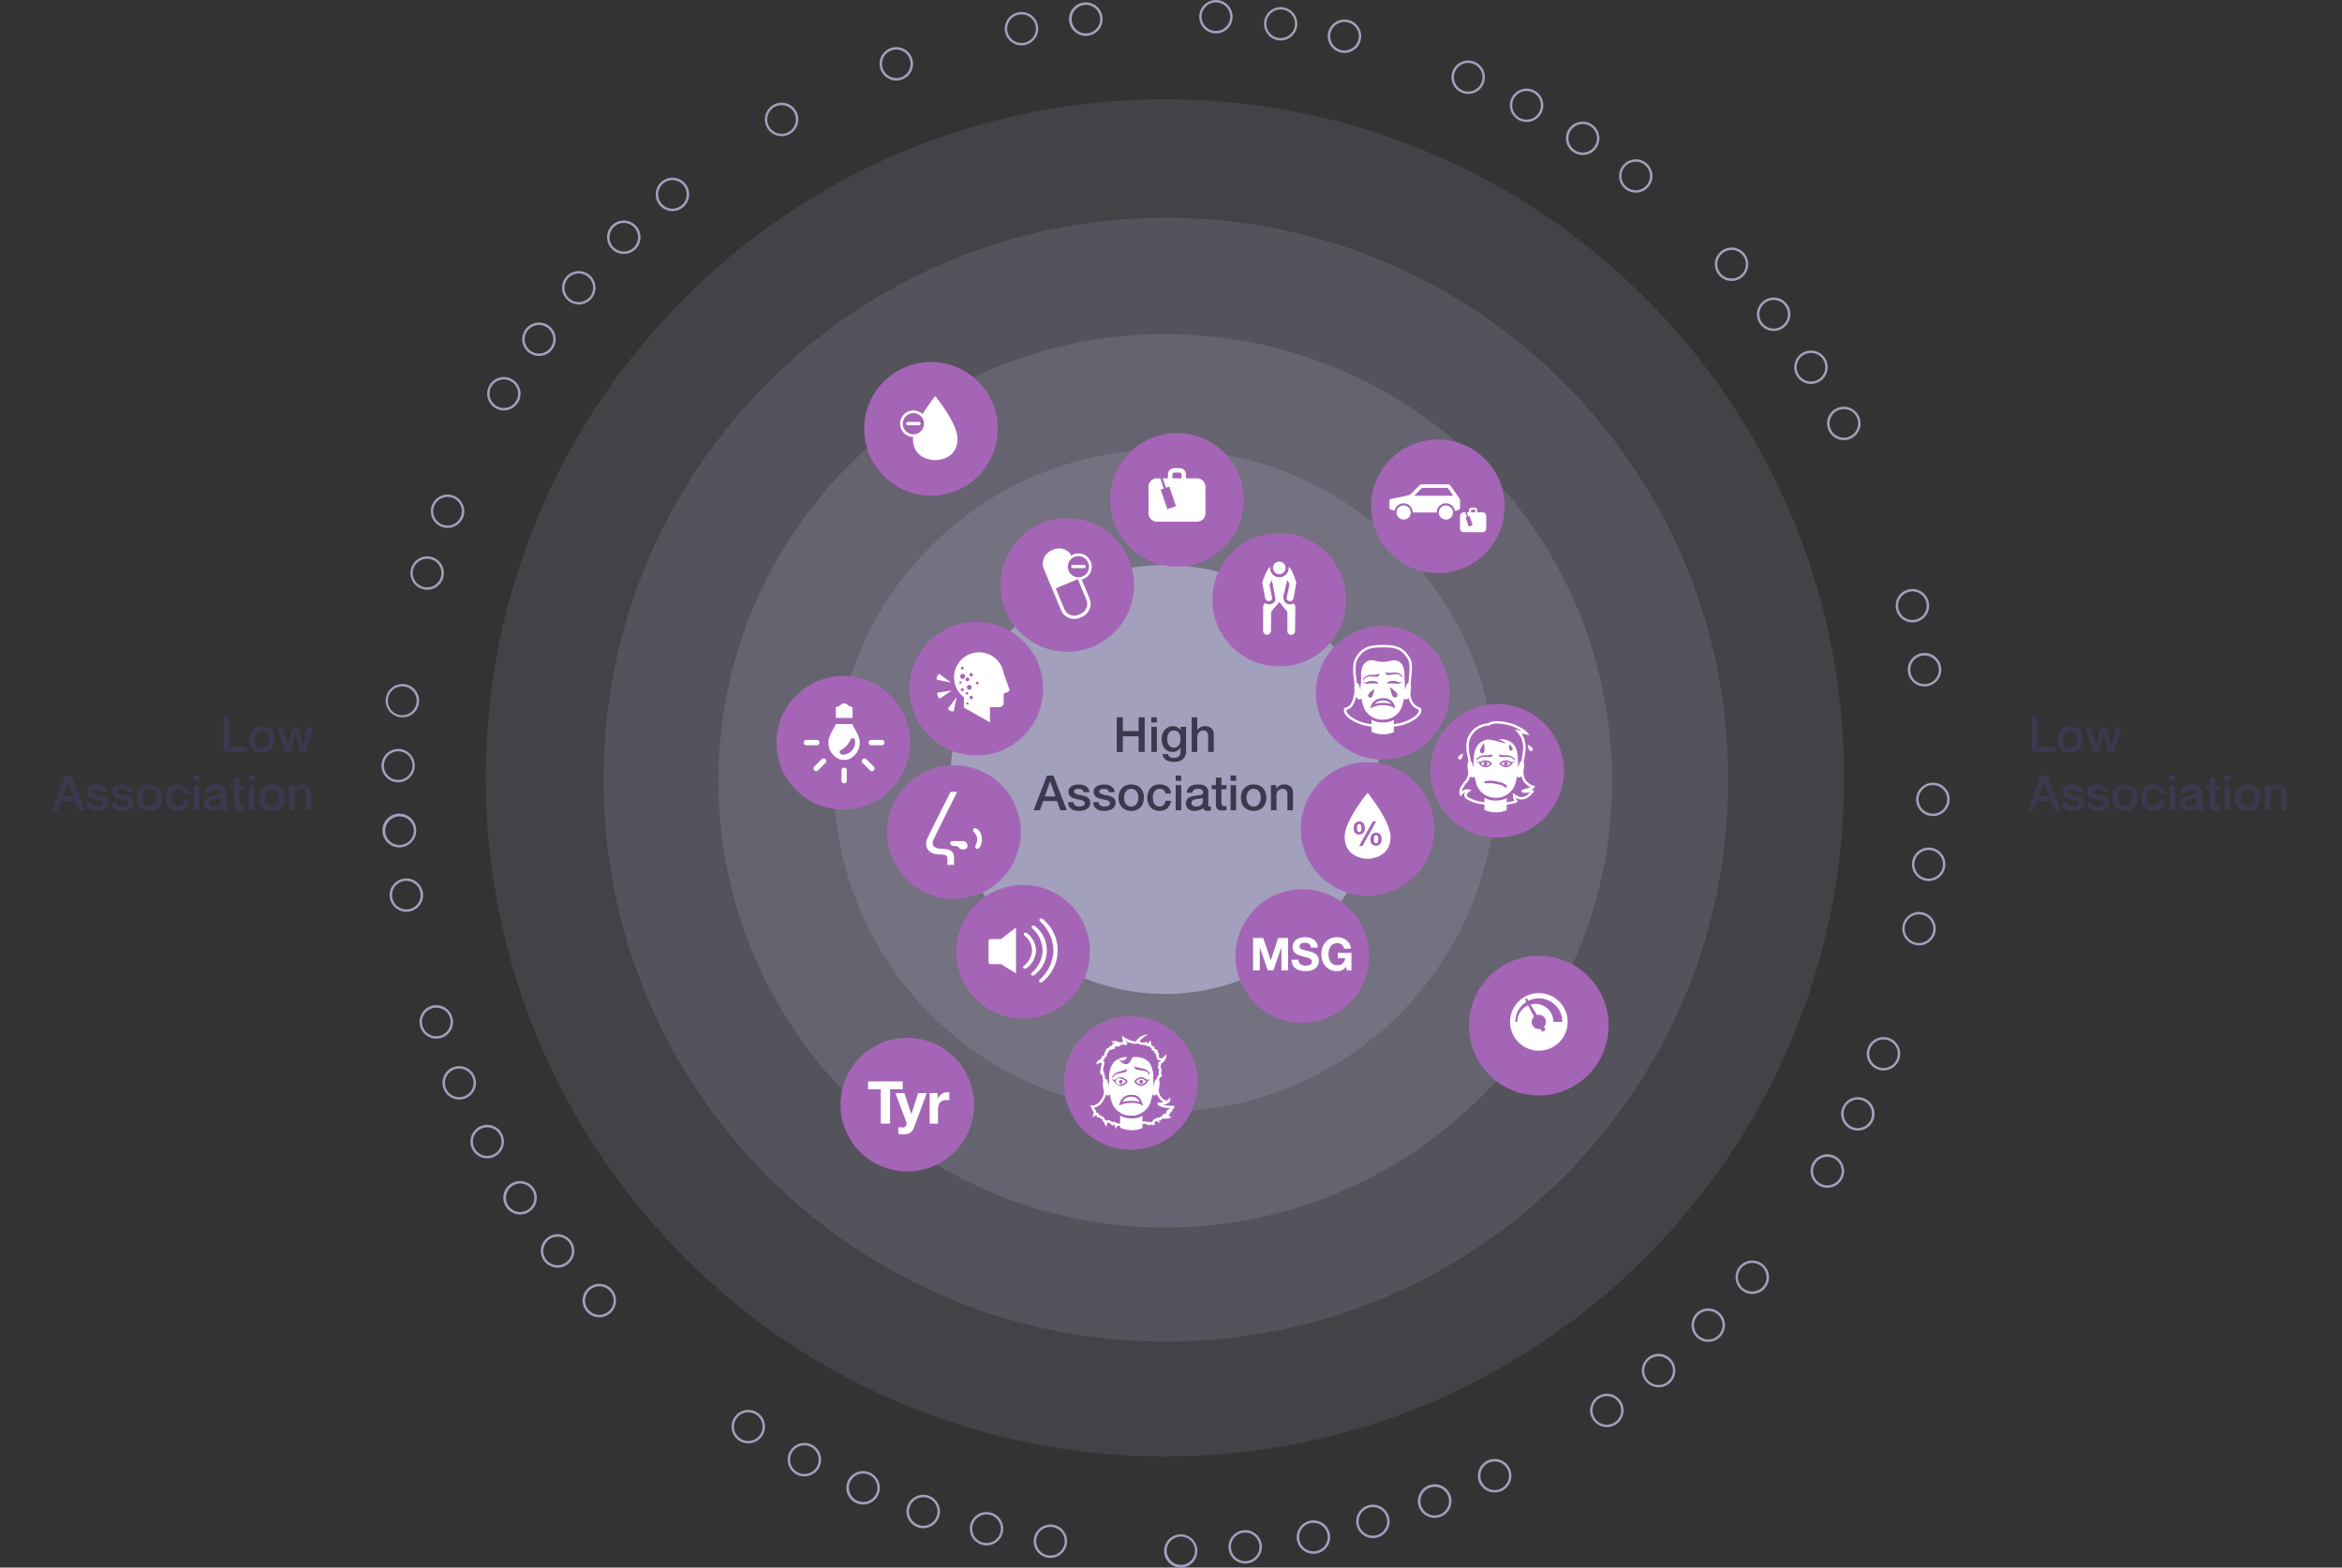 <svg xmlns="http://www.w3.org/2000/svg" width="719.65" height="481.749"><rect width="100%" height="100%" fill="#333333" stroke="none"/><defs><style>.prefix__cls-1{fill:#a2a0bc}.prefix__cls-2{fill:none}.prefix__cls-3{fill:#3d384e}.prefix__cls-8{fill:#a565b6}.prefix__cls-9{fill:#fff}</style></defs><g id="prefix__murrayTriggerMapDk" transform="translate(-360.35 -1365.846)"><g id="prefix__Group_8097" data-name="Group 8097" transform="translate(360.35 1365.846)"><g id="prefix__Group_7970" data-name="Group 7970" transform="translate(519.785 402.111)"><g id="prefix__Group_7969" data-name="Group 7969"><path id="prefix__Path_13209" d="M431.672 448.55a5.134 5.134 0 113.632-1.506 5.1 5.1 0 01-3.632 1.506zm0-9.519a4.313 4.313 0 00-3.093 1.287 4.384 4.384 0 003.094 7.489 4.322 4.322 0 003.1-1.288 4.389 4.389 0 00-3.1-7.488z" class="prefix__cls-1" data-name="Path 13209" transform="translate(-426.547 -438.284)"/></g></g><g id="prefix__Group_7972" data-name="Group 7972" transform="translate(526.951 76.073)"><g id="prefix__Group_7971" data-name="Group 7971"><path id="prefix__Path_13210" d="M437.354 190.609a5.137 5.137 0 01-5.132-5.371 5.133 5.133 0 018.909-3.233 5.151 5.151 0 01-.318 7.258 5.093 5.093 0 01-3.459 1.346zm0-9.518a4.386 4.386 0 103.227 1.419 4.378 4.378 0 00-3.227-1.419z" class="prefix__cls-1" data-name="Path 13210" transform="translate(-432.217 -180.343)"/></g></g><g id="prefix__Group_7974" data-name="Group 7974" transform="translate(166.208 379.317)"><g id="prefix__Group_7973" data-name="Group 7973"><path id="prefix__Path_13211" d="M151.953 430.512a5.141 5.141 0 113.132-1.073 5.1 5.1 0 01-3.132 1.073zm-.015-9.519a4.347 4.347 0 00-2.669.906 4.389 4.389 0 002.682 7.865 4.332 4.332 0 002.672-.918 4.378 4.378 0 00-2.685-7.853z" class="prefix__cls-1" data-name="Path 13211" transform="translate(-146.82 -420.251)"/></g></g><g id="prefix__Group_7977" data-name="Group 7977" transform="translate(154.686 107.728)"><g id="prefix__Group_7975" data-name="Group 7975" transform="translate(0 255.238)"><path id="prefix__Path_13212" d="M142.837 417.584a5.143 5.143 0 112.771-.822 5.121 5.121 0 01-2.771.822zm-.013-9.522a4.389 4.389 0 00.011 8.777 4.32 4.32 0 002.366-.7 4.387 4.387 0 00-2.378-8.077z" class="prefix__cls-1" data-name="Path 13212" transform="translate(-137.704 -407.315)"/></g><g id="prefix__Group_7976" data-name="Group 7976" transform="translate(396.66)"><path id="prefix__Path_13213" d="M456.648 215.651a5.132 5.132 0 114.313-7.915 5.134 5.134 0 01-4.313 7.915zm0-9.52a4.387 4.387 0 102.373 8.076 4.384 4.384 0 00-2.373-8.076z" class="prefix__cls-1" data-name="Path 13213" transform="translate(-451.516 -205.387)"/></g></g><g id="prefix__Group_7979" data-name="Group 7979" transform="translate(135.978 327.647)"><g id="prefix__Group_7978" data-name="Group 7978"><path id="prefix__Path_13214" d="M128.049 389.648a5.139 5.139 0 01-2.017-9.868 5.082 5.082 0 012-.407 5.138 5.138 0 012.017 9.866 5.088 5.088 0 01-2 .409zm-.015-9.531a4.392 4.392 0 101.724 8.435 4.392 4.392 0 00-1.724-8.435z" class="prefix__cls-1" data-name="Path 13214" transform="translate(-122.903 -379.373)"/></g></g><g id="prefix__Group_7981" data-name="Group 7981" transform="translate(556.393 354.756)"><g id="prefix__Group_7980" data-name="Group 7980"><path id="prefix__Path_13215" d="M460.637 411.093a5.146 5.146 0 114.429-2.542 5.13 5.13 0 01-4.429 2.542zm.007-9.522a4.388 4.388 0 103.776 6.6 4.313 4.313 0 00.464-3.318 4.4 4.4 0 00-4.24-3.286z" class="prefix__cls-1" data-name="Path 13215" transform="translate(-455.509 -400.82)"/></g></g><g id="prefix__Group_7982" data-name="Group 7982" transform="translate(160.477 99.124)"><path id="prefix__Path_13216" d="M147.419 208.85a5.134 5.134 0 01-4.188-8.1 5.149 5.149 0 014.2-2.169 5.081 5.081 0 012.962.945 5.133 5.133 0 01-2.969 9.325zm.007-9.524a4.4 4.4 0 00-3.586 1.856 4.388 4.388 0 003.578 6.92 4.388 4.388 0 10.008-8.776z" class="prefix__cls-1" data-name="Path 13216" transform="translate(-142.285 -198.58)"/></g><g id="prefix__Group_7985" data-name="Group 7985" transform="translate(172.715 83.305)"><g id="prefix__Group_7983" data-name="Group 7983"><path id="prefix__Path_13217" d="M157.1 196.331a5.132 5.132 0 113.923-1.822 5.124 5.124 0 01-3.923 1.822zm0-9.519a4.391 4.391 0 102.826 1.033 4.38 4.38 0 00-2.826-1.033z" class="prefix__cls-1" data-name="Path 13217" transform="translate(-151.967 -186.065)"/></g><g id="prefix__Group_7984" data-name="Group 7984" transform="translate(360.595 304.075)"><path id="prefix__Path_13218" d="M442.383 436.9a5.131 5.131 0 113.918-1.821 5.118 5.118 0 01-3.918 1.821zm0-9.522a4.393 4.393 0 102.823 1.039 4.407 4.407 0 00-2.821-1.04z" class="prefix__cls-1" data-name="Path 13218" transform="translate(-437.247 -426.63)"/></g></g><g id="prefix__Group_7989" data-name="Group 7989" transform="translate(186.55 54.609)"><g id="prefix__Group_7986" data-name="Group 7986" transform="translate(317.988 361.472)"><path id="prefix__Path_13219" d="M419.607 459.6a5.14 5.14 0 113.3-1.2 5.112 5.112 0 01-3.3 1.2zm0-9.519a4.4 4.4 0 103.362 1.577 4.38 4.38 0 00-3.369-1.573z" class="prefix__cls-1" data-name="Path 13219" transform="translate(-414.484 -449.336)"/></g><g id="prefix__Group_7987" data-name="Group 7987" transform="translate(14.944)"><path id="prefix__Path_13220" d="M179.871 173.629a5.133 5.133 0 113.293-1.2 5.1 5.1 0 01-3.293 1.2zm0-9.519a4.391 4.391 0 00-4.37 4 4.4 4.4 0 004.372 4.773 4.386 4.386 0 004.37-4 4.391 4.391 0 00-4.372-4.774z" class="prefix__cls-1" data-name="Path 13220" transform="translate(-174.735 -163.362)"/></g><g id="prefix__Group_7988" data-name="Group 7988" transform="translate(0 13.165)"><path id="prefix__Path_13221" d="M168.051 184.046a5.137 5.137 0 113.289-1.2 5.116 5.116 0 01-3.289 1.2zm-.005-9.522a4.39 4.39 0 103.369 1.574 4.39 4.39 0 00-3.369-1.574z" class="prefix__cls-1" data-name="Path 13221" transform="translate(-162.912 -173.777)"/></g></g><g id="prefix__Group_7991" data-name="Group 7991" transform="translate(235.04 31.572)"><g id="prefix__Group_7990" data-name="Group 7990"><path id="prefix__Path_13222" d="M206.414 155.406a5.138 5.138 0 112.945-.934 5.127 5.127 0 01-2.945.934zm-.009-9.522a4.4 4.4 0 103.588 1.869 4.363 4.363 0 00-3.587-1.869z" class="prefix__cls-1" data-name="Path 13222" transform="translate(-201.275 -145.137)"/></g></g><g id="prefix__Group_7992" data-name="Group 7992" transform="translate(454.155 448.396)"><path id="prefix__Path_13223" d="M379.762 485.172a5.148 5.148 0 112.19-.5 5.011 5.011 0 01-2.19.5zm-.009-9.524a4.345 4.345 0 00-1.881.425 4.393 4.393 0 001.891 8.357 4.325 4.325 0 001.871-.423 4.39 4.39 0 00-1.881-8.359z" class="prefix__cls-1" data-name="Path 13223" transform="translate(-374.625 -474.902)"/></g><g id="prefix__Group_7995" data-name="Group 7995" transform="translate(270.278 14.484)"><g id="prefix__Group_7993" data-name="Group 7993" transform="translate(165.46 441.716)"><path id="prefix__Path_13224" d="M365.174 491.343a5.163 5.163 0 111.816-.331 5.137 5.137 0 01-1.816.331zm.013-9.522a4.388 4.388 0 101.536 8.49 4.315 4.315 0 002.453-2.281 4.387 4.387 0 00-3.989-6.209z" class="prefix__cls-1" data-name="Path 13224" transform="translate(-360.055 -481.076)"/></g><g id="prefix__Group_7994" data-name="Group 7994"><path id="prefix__Path_13225" d="M234.287 141.885a5.151 5.151 0 01-4.8-3.336 5.132 5.132 0 014.807-6.932 5.169 5.169 0 014.811 3.336 5.13 5.13 0 01-3.01 6.6 5.158 5.158 0 01-1.808.332zm0-9.524a4.385 4.385 0 104.112 2.85 4.387 4.387 0 00-4.11-2.85z" class="prefix__cls-1" data-name="Path 13225" transform="translate(-229.153 -131.618)"/></g></g><g id="prefix__Group_7996" data-name="Group 7996" transform="translate(416.728 462.414)"><path id="prefix__Path_13226" d="M350.148 496.264a5.14 5.14 0 01-1.39-10.084 5.26 5.26 0 011.388-.188 5.156 5.156 0 014.945 3.753 5.136 5.136 0 01-4.942 6.52zm0-9.524a4.281 4.281 0 00-1.186.166 4.39 4.39 0 001.189 8.616 4.3 4.3 0 001.182-.163 4.383 4.383 0 003.045-5.409 4.411 4.411 0 00-4.232-3.21z" class="prefix__cls-1" data-name="Path 13226" transform="translate(-345.015 -485.992)"/></g><g id="prefix__Group_7997" data-name="Group 7997" transform="translate(398.46 467.244)"><path id="prefix__Path_13227" d="M335.68 500.083a5.135 5.135 0 114.96-6.516 5.129 5.129 0 01-3.563 6.325 5.269 5.269 0 01-1.397.191zm.005-9.526a4.3 4.3 0 00-1.183.163 4.388 4.388 0 001.176 8.611 4.318 4.318 0 001.189-.165 4.386 4.386 0 002.655-2.08 4.339 4.339 0 00.394-3.321 4.41 4.41 0 00-4.231-3.207z" class="prefix__cls-1" data-name="Path 13227" transform="translate(-330.562 -489.813)"/></g><g id="prefix__Group_7998" data-name="Group 7998" transform="translate(308.757 3.678)"><path id="prefix__Path_13228" d="M264.72 133.338a5.133 5.133 0 01-.957-10.175 5.261 5.261 0 01.972-.093 5.131 5.131 0 01.958 10.171 4.853 4.853 0 01-.973.097zm.015-9.519a4.639 4.639 0 00-.833.078 4.388 4.388 0 00.819 8.7 4.538 4.538 0 00.834-.08 4.387 4.387 0 00-.82-8.7z" class="prefix__cls-1" data-name="Path 13228" transform="translate(-259.595 -123.069)"/></g><g id="prefix__Group_8001" data-name="Group 8001" transform="translate(298.003 5.993)"><g id="prefix__Group_7999" data-name="Group 7999" transform="translate(0 458.685)"><path id="prefix__Path_13229" d="M256.229 498.045a5.249 5.249 0 01-1.2-.143 5.131 5.131 0 011.2-10.12 5.288 5.288 0 011.2.139 5.133 5.133 0 01-1.2 10.123zm0-9.524a4.389 4.389 0 00-1.029 8.658 4.614 4.614 0 001.033.119 4.387 4.387 0 001.021-8.653 4.32 4.32 0 00-1.029-.124z" class="prefix__cls-1" data-name="Path 13229" transform="translate(-251.087 -487.783)"/></g><g id="prefix__Group_8000" data-name="Group 8000" transform="translate(110.002)"><path id="prefix__Path_13230" d="M343.247 135.17a5.135 5.135 0 01-.01-10.27 5.162 5.162 0 011.2.143 5.135 5.135 0 01-1.193 10.127zm-.011-9.523a4.389 4.389 0 00-1.012 8.657 4.428 4.428 0 001.024.119 4.388 4.388 0 001.019-8.656 4.536 4.536 0 00-1.031-.12z" class="prefix__cls-1" data-name="Path 13230" transform="translate(-338.114 -124.9)"/></g></g><g id="prefix__Group_8002" data-name="Group 8002" transform="translate(357.672 471.48)"><path id="prefix__Path_13231" d="M303.43 503.434c-.116 0-.229 0-.343-.012a5.11 5.11 0 11.343.012zm0-9.524a4.337 4.337 0 10.291.006 7.172 7.172 0 00-.291-.006z" class="prefix__cls-1" data-name="Path 13231" transform="translate(-298.293 -493.165)"/></g><g id="prefix__Group_8003" data-name="Group 8003" transform="translate(377.499 470.242)"><path id="prefix__Path_13232" d="M319.118 502.454c-.114 0-.23 0-.341-.013a5.13 5.13 0 11.669-10.239 5.131 5.131 0 01-.327 10.251zm-.008-9.521a4.395 4.395 0 00-3.294 7.292 4.348 4.348 0 003 1.474 4.387 4.387 0 10.58-8.755 4.524 4.524 0 00-.285-.011z" class="prefix__cls-1" data-name="Path 13232" transform="translate(-313.979 -492.186)"/></g><g id="prefix__Group_8004" data-name="Group 8004" transform="translate(368.499)"><path id="prefix__Path_13233" d="M312 130.43c-.119 0-.23 0-.343-.011a5.13 5.13 0 11.343.011zm-.015-9.525a4.384 4.384 0 10.288.009c-.099-.007-.193-.014-.291-.014z" class="prefix__cls-1" data-name="Path 13233" transform="translate(-306.86 -120.159)"/></g><g id="prefix__Group_8007" data-name="Group 8007" transform="translate(317.635 2.157)"><g id="prefix__Group_8005" data-name="Group 8005" transform="translate(0 466.36)"><path id="prefix__Path_13234" d="M271.755 501.085a5.219 5.219 0 01-.776-.061 5.129 5.129 0 01-4.3-5.842 5.147 5.147 0 015.847-4.3 5.124 5.124 0 014.3 5.843 5.157 5.157 0 01-5.071 4.36zm-.011-9.519a4.406 4.406 0 00-4.327 3.73 4.384 4.384 0 003.676 4.99 4.39 4.39 0 004.189-6.943 4.344 4.344 0 00-2.867-1.728 4.552 4.552 0 00-.672-.049z" class="prefix__cls-1" data-name="Path 13234" transform="translate(-266.619 -490.82)"/></g><g id="prefix__Group_8006" data-name="Group 8006" transform="translate(70.743)"><path id="prefix__Path_13235" d="M327.726 132.136a4.878 4.878 0 01-.775-.059 5.119 5.119 0 11.775.059zm-.016-9.524a4.4 4.4 0 00-4.32 3.731 4.366 4.366 0 003.676 5 4.388 4.388 0 101.3-8.679 4.525 4.525 0 00-.657-.052z" class="prefix__cls-1" data-name="Path 13235" transform="translate(-322.586 -121.865)"/></g></g><g id="prefix__Group_8009" data-name="Group 8009" transform="translate(328.546 .763)"><g id="prefix__Group_8008" data-name="Group 8008"><path id="prefix__Path_13236" d="M280.382 131.032a5.157 5.157 0 11.531-.03 4.185 4.185 0 01-.531.03zm.011-9.52a4.129 4.129 0 00-.466.025 4.374 4.374 0 10.466-.025z" class="prefix__cls-1" data-name="Path 13236" transform="translate(-275.251 -120.763)"/></g></g><g id="prefix__Group_8011" data-name="Group 8011" transform="translate(260.073 452.097)"><g id="prefix__Group_8010" data-name="Group 8010"><path id="prefix__Path_13237" d="M226.207 488.105a5.14 5.14 0 114.724-3.118 5.1 5.1 0 01-4.724 3.118zm.013-9.529a4.37 4.37 0 101.725.347 4.482 4.482 0 00-1.725-.347z" class="prefix__cls-1" data-name="Path 13237" transform="translate(-221.079 -477.83)"/></g></g><g id="prefix__Group_8013" data-name="Group 8013" transform="translate(278.553 459.378)"><g id="prefix__Group_8012" data-name="Group 8012"><path id="prefix__Path_13238" d="M240.829 493.863a5.136 5.136 0 01.01-10.273 5.057 5.057 0 012.021.415 5.138 5.138 0 01-2.031 9.858zm.011-9.527a4.383 4.383 0 101.728.354 4.389 4.389 0 00-1.727-.354z" class="prefix__cls-1" data-name="Path 13238" transform="translate(-235.699 -483.59)"/></g></g><g id="prefix__Group_8016" data-name="Group 8016" transform="translate(242.038 27.224)"><g id="prefix__Group_8014" data-name="Group 8014" transform="translate(0 416.223)"><path id="prefix__Path_13239" d="M211.947 481.253a5.172 5.172 0 01-2.418-.605 5.133 5.133 0 012.418-9.661 5.164 5.164 0 012.416.606 5.132 5.132 0 01-2.416 9.661zm0-9.522a4.395 4.395 0 102.066.517 4.375 4.375 0 00-2.069-.517z" class="prefix__cls-1" data-name="Path 13239" transform="translate(-206.811 -470.987)"/></g><g id="prefix__Group_8015" data-name="Group 8015" transform="translate(221.922)"><path id="prefix__Path_13240" d="M387.512 151.966a5.133 5.133 0 114.535-2.72 5.12 5.12 0 01-4.535 2.72zm.008-9.523a4.4 4.4 0 102.058.522 4.376 4.376 0 00-2.058-.522z" class="prefix__cls-1" data-name="Path 13240" transform="translate(-382.382 -141.697)"/></g></g><g id="prefix__Group_8019" data-name="Group 8019" transform="translate(224.809 37.374)"><g id="prefix__Group_8017" data-name="Group 8017" transform="translate(0 395.921)"><path id="prefix__Path_13241" d="M198.309 473.223a5.135 5.135 0 114.309-2.345 5.113 5.113 0 01-4.309 2.345zm.006-9.522a4.392 4.392 0 102.378.708 4.368 4.368 0 00-2.378-.709z" class="prefix__cls-1" data-name="Path 13241" transform="translate(-193.181 -462.955)"/></g><g id="prefix__Group_8018" data-name="Group 8018" transform="translate(256.382)"><path id="prefix__Path_13242" d="M401.146 159.992a5.132 5.132 0 114.31-2.338 5.12 5.12 0 01-4.31 2.338zm.008-9.523a4.385 4.385 0 102.383.7 4.375 4.375 0 00-2.384-.7z" class="prefix__cls-1" data-name="Path 13242" transform="translate(-396.014 -149.727)"/></g></g><g id="prefix__Group_8020" data-name="Group 8020" transform="translate(497.498 48.943)"><path id="prefix__Path_13243" d="M414.056 169.148a5.063 5.063 0 01-3.145-1.082 5.12 5.12 0 113.145 1.082zm0-9.521a4.387 4.387 0 102.681.92 4.325 4.325 0 00-2.679-.92z" class="prefix__cls-1" data-name="Path 13243" transform="translate(-408.915 -158.88)"/></g><g id="prefix__Group_8021" data-name="Group 8021" transform="translate(179.032 394.563)"><path id="prefix__Path_13244" d="M162.094 442.575a5.139 5.139 0 113.465-1.351 5.146 5.146 0 01-3.465 1.351zm0-9.52a4.381 4.381 0 103.241 1.422 4.42 4.42 0 00-3.244-1.422z" class="prefix__cls-1" data-name="Path 13244" transform="translate(-156.965 -432.313)"/></g><g id="prefix__Group_8022" data-name="Group 8022" transform="translate(539.878 91.445)"><path id="prefix__Path_13245" d="M447.584 202.772a5.133 5.133 0 01-3.138-9.2 5.054 5.054 0 013.13-1.068 5.131 5.131 0 013.128 9.2 5.056 5.056 0 01-3.12 1.068zm-.009-9.52a4.391 4.391 0 00-3.472 7.063 4.375 4.375 0 003.483 1.711 4.325 4.325 0 002.666-.908 4.389 4.389 0 00-2.677-7.867z" class="prefix__cls-1" data-name="Path 13245" transform="translate(-442.444 -192.505)"/></g><g id="prefix__Group_8023" data-name="Group 8023" transform="translate(565.747 337.176)"><path id="prefix__Path_13246" d="M468.055 397.177a5.2 5.2 0 01-2.228-.51 5.115 5.115 0 01-2.4-6.839 5.129 5.129 0 114.631 7.349zm-.007-9.519a4.391 4.391 0 00-3.952 2.494 4.394 4.394 0 003.961 6.279 4.387 4.387 0 00-.009-8.773z" class="prefix__cls-1" data-name="Path 13246" transform="translate(-462.909 -386.912)"/></g><g id="prefix__Group_8024" data-name="Group 8024" transform="translate(488.619 428.311)"><path id="prefix__Path_13247" d="M407.028 469.279a5.133 5.133 0 112.94-.926 5.135 5.135 0 01-2.94.926zm-.01-9.522a4.389 4.389 0 103.6 1.866 4.389 4.389 0 00-3.6-1.865z" class="prefix__cls-1" data-name="Path 13247" transform="translate(-401.891 -459.012)"/></g><g id="prefix__Group_8025" data-name="Group 8025" transform="translate(446.008 18.607)"><path id="prefix__Path_13248" d="M373.325 145.144a5.128 5.128 0 01-4.726-7.15 5.133 5.133 0 114.726 7.15zm-.005-9.52a4.388 4.388 0 00-4.036 2.664 4.4 4.4 0 004.041 6.109 4.389 4.389 0 001.733-8.42 4.447 4.447 0 00-1.738-.354z" class="prefix__cls-1" data-name="Path 13248" transform="translate(-368.18 -134.88)"/></g><g id="prefix__Group_8096" data-name="Group 8096" transform="translate(0 30.502)"><path id="prefix__Rectangle_1525" d="M0 0h96.533v42.047H0z" class="prefix__cls-2" data-name="Rectangle 1525" transform="translate(0 189.929)"/><g id="prefix__Group_8026" data-name="Group 8026" transform="translate(68.633 189.93)"><path id="prefix__Path_13249" d="M69.624 294.551h1.866v9.049h5.418v1.611h-7.284z" class="prefix__cls-3" data-name="Path 13249" transform="translate(-69.624 -294.551)"/><path id="prefix__Path_13250" d="M79.826 304.847a4.21 4.21 0 01-1.649-.306 3.479 3.479 0 01-1.225-.843 3.657 3.657 0 01-.761-1.284 5.235 5.235 0 010-3.269 3.571 3.571 0 01.761-1.284 3.524 3.524 0 011.225-.843 4.6 4.6 0 013.3 0 3.512 3.512 0 011.224.843 3.581 3.581 0 01.762 1.284 5.235 5.235 0 010 3.269 3.59 3.59 0 01-.763 1.286 3.5 3.5 0 01-1.224.843 4.208 4.208 0 01-1.65.304zm0-1.345a1.953 1.953 0 00.986-.238 2.065 2.065 0 00.686-.627 2.721 2.721 0 00.4-.873 3.922 3.922 0 000-1.975 2.658 2.658 0 00-.4-.875 2.13 2.13 0 00-.686-.619 2.152 2.152 0 00-1.971 0 2.145 2.145 0 00-.686.619 2.629 2.629 0 00-.394.875 3.993 3.993 0 00-.128.983 3.827 3.827 0 00.128.992 2.72 2.72 0 00.394.873 2.064 2.064 0 00.686.627 1.949 1.949 0 00.985.236z" class="prefix__cls-3" data-name="Path 13250" transform="translate(-67.959 -293.981)"/><path id="prefix__Path_13251" d="M82.661 296.877h1.806l1.508 5.761h.03l1.447-5.761h1.716l1.389 5.761h.029l1.567-5.761h1.732l-2.418 7.717h-1.745l-1.433-5.731h-.03l-1.417 5.731h-1.793z" class="prefix__cls-3" data-name="Path 13251" transform="translate(-66.182 -293.937)"/></g><g id="prefix__Group_8027" data-name="Group 8027" transform="translate(15.944 207.84)"><path id="prefix__Path_13252" d="M32.032 308.72h1.984l4.1 10.658h-2l-1-2.82h-4.25l-1 2.82H27.94zm-.657 6.418h3.255l-1.6-4.581h-.046z" class="prefix__cls-3" data-name="Path 13252" transform="translate(-27.94 -308.72)"/><path id="prefix__Path_13253" d="M37.977 316.33a1.286 1.286 0 00.568 1.044 2.233 2.233 0 001.179.3 4.2 4.2 0 00.545-.038 2.593 2.593 0 00.575-.14 1.107 1.107 0 00.44-.306.735.735 0 00.158-.53.754.754 0 00-.239-.537 1.753 1.753 0 00-.574-.336 5.71 5.71 0 00-.8-.216q-.449-.087-.91-.195a9.267 9.267 0 01-.919-.253 3.005 3.005 0 01-.79-.4 1.824 1.824 0 01-.56-.65 2.083 2.083 0 01-.209-.977 1.734 1.734 0 01.306-1.051 2.376 2.376 0 01.776-.686 3.465 3.465 0 011.045-.367 6.15 6.15 0 011.1-.1 4.886 4.886 0 011.141.129 3.067 3.067 0 01.986.408 2.47 2.47 0 01.731.738 2.569 2.569 0 01.367 1.1h-1.779a1.055 1.055 0 00-.559-.819 2.343 2.343 0 00-1.007-.209 3.589 3.589 0 00-.426.03 1.992 1.992 0 00-.463.112.947.947 0 00-.367.239.579.579 0 00-.149.412.647.647 0 00.216.5 1.671 1.671 0 00.568.321 5.567 5.567 0 00.8.217c.3.06.607.123.925.192s.612.155.911.257a2.973 2.973 0 01.8.4 1.967 1.967 0 01.568.642 1.927 1.927 0 01.216.954 2.063 2.063 0 01-.313 1.164 2.443 2.443 0 01-.814.776 3.654 3.654 0 01-1.111.432 5.7 5.7 0 01-1.208.135 5.137 5.137 0 01-1.351-.167 3.129 3.129 0 01-1.076-.5 2.412 2.412 0 01-.715-.837 2.659 2.659 0 01-.277-1.186h1.7z" class="prefix__cls-3" data-name="Path 13253" transform="translate(-25.739 -308.15)"/><path id="prefix__Path_13254" d="M44.107 316.33a1.285 1.285 0 00.566 1.044 2.236 2.236 0 001.179.3 4.2 4.2 0 00.545-.038 2.565 2.565 0 00.574-.14 1.121 1.121 0 00.441-.306.735.735 0 00.157-.53.748.748 0 00-.238-.537 1.76 1.76 0 00-.575-.336 5.711 5.711 0 00-.8-.216c-.3-.058-.6-.122-.91-.195a9.269 9.269 0 01-.919-.253 3.005 3.005 0 01-.79-.4 1.822 1.822 0 01-.559-.65 2.068 2.068 0 01-.21-.977 1.743 1.743 0 01.306-1.051 2.376 2.376 0 01.776-.686 3.465 3.465 0 011.045-.367 6.161 6.161 0 011.1-.1 4.879 4.879 0 011.141.129 3.079 3.079 0 01.986.408 2.475 2.475 0 01.732.738 2.546 2.546 0 01.365 1.1h-1.776a1.054 1.054 0 00-.56-.819 2.339 2.339 0 00-1.007-.209 3.59 3.59 0 00-.426.03 1.991 1.991 0 00-.463.112.924.924 0 00-.365.239.573.573 0 00-.149.412.647.647 0 00.216.5 1.652 1.652 0 00.566.321 5.541 5.541 0 00.8.217c.3.06.605.123.925.192s.612.155.911.257a2.954 2.954 0 01.8.4 1.967 1.967 0 01.568.642 1.913 1.913 0 01.217.954 2.073 2.073 0 01-.313 1.164 2.467 2.467 0 01-.814.776 3.674 3.674 0 01-1.112.432 5.719 5.719 0 01-1.21.135 5.144 5.144 0 01-1.351-.167 3.141 3.141 0 01-1.076-.5 2.425 2.425 0 01-.715-.837 2.659 2.659 0 01-.276-1.186h1.7z" class="prefix__cls-3" data-name="Path 13254" transform="translate(-24.121 -308.15)"/><path id="prefix__Path_13255" d="M52.477 319.018a4.232 4.232 0 01-1.65-.306 3.5 3.5 0 01-1.225-.843 3.657 3.657 0 01-.762-1.286 5.259 5.259 0 010-3.269 3.621 3.621 0 01.762-1.284 3.522 3.522 0 011.225-.843 4.6 4.6 0 013.3 0 3.493 3.493 0 011.224.843 3.61 3.61 0 01.762 1.284 5.235 5.235 0 010 3.269 3.606 3.606 0 01-.762 1.286 3.478 3.478 0 01-1.224.843 4.232 4.232 0 01-1.65.306zm0-1.346a1.947 1.947 0 00.985-.238 2.054 2.054 0 00.686-.627 2.708 2.708 0 00.4-.873 3.962 3.962 0 00.126-.992 3.827 3.827 0 00-.126-.982 2.62 2.62 0 00-.4-.875 2.146 2.146 0 00-.686-.619 2.16 2.16 0 00-1.969 0 2.146 2.146 0 00-.686.619 2.606 2.606 0 00-.394.875 3.991 3.991 0 00-.128.982 3.822 3.822 0 00.128.992 2.694 2.694 0 00.394.873 2.078 2.078 0 00.686.627 1.947 1.947 0 00.984.238z" class="prefix__cls-3" data-name="Path 13255" transform="translate(-22.491 -308.149)"/><path id="prefix__Path_13256" d="M61.155 313.671a1.6 1.6 0 00-.575-1.081 1.874 1.874 0 00-1.187-.365 2.414 2.414 0 00-.7.114 1.645 1.645 0 00-.686.419 2.336 2.336 0 00-.523.85 4.057 4.057 0 00-.209 1.425 4.12 4.12 0 00.112.957 2.606 2.606 0 00.358.851 1.968 1.968 0 00.633.6 1.8 1.8 0 00.942.231 1.708 1.708 0 001.231-.462 2.157 2.157 0 00.605-1.3h1.7a3.728 3.728 0 01-1.141 2.3 3.472 3.472 0 01-2.4.8 3.972 3.972 0 01-1.605-.306 3.38 3.38 0 01-1.172-.837 3.575 3.575 0 01-.724-1.262 4.934 4.934 0 01-.245-1.584 5.405 5.405 0 01.238-1.627 3.7 3.7 0 01.717-1.319 3.4 3.4 0 011.186-.882 4.027 4.027 0 011.665-.321 4.687 4.687 0 011.277.172 3.466 3.466 0 011.074.515 2.761 2.761 0 01.769.867 3 3 0 01.358 1.237l-1.7-.005z" class="prefix__cls-3" data-name="Path 13256" transform="translate(-20.645 -308.149)"/><path id="prefix__Path_13257" d="M62.468 308.72h1.7v1.613h-1.7zm0 2.943h1.7v7.715h-1.7z" class="prefix__cls-3" data-name="Path 13257" transform="translate(-18.825 -308.72)"/><path id="prefix__Path_13258" d="M71.83 317.091a.916.916 0 00.082.449.349.349 0 00.32.132h.179a1.063 1.063 0 00.239-.029v1.181c-.059.02-.135.04-.231.066s-.192.047-.291.067a2.008 2.008 0 01-.3.043 2.328 2.328 0 01-.254.019 1.66 1.66 0 01-.866-.21 1.029 1.029 0 01-.447-.732 3 3 0 01-1.246.715 4.924 4.924 0 01-1.426.225 3.54 3.54 0 01-1-.142 2.614 2.614 0 01-.843-.421 1.982 1.982 0 01-.583-.7 2.144 2.144 0 01-.216-.991 2.282 2.282 0 01.262-1.164 1.935 1.935 0 01.685-.7 3.129 3.129 0 01.956-.367c.354-.074.709-.13 1.067-.172a8.208 8.208 0 01.881-.126 4.33 4.33 0 00.74-.128 1.13 1.13 0 00.507-.275.756.756 0 00.186-.559.868.868 0 00-.157-.537 1.059 1.059 0 00-.388-.321 1.739 1.739 0 00-.514-.149 3.878 3.878 0 00-.537-.038 2.156 2.156 0 00-1.181.3 1.158 1.158 0 00-.522.924h-1.7a2.556 2.556 0 01.358-1.238 2.475 2.475 0 01.8-.791 3.26 3.26 0 011.1-.418 6.6 6.6 0 011.254-.12 5.192 5.192 0 011.119.12 3.089 3.089 0 01.994.389 2.177 2.177 0 01.709.694 1.9 1.9 0 01.269 1.038v3.975zm-1.7-2.149a2.048 2.048 0 01-.954.306c-.377.034-.757.087-1.134.157a3.972 3.972 0 00-.523.126 1.531 1.531 0 00-.447.225.947.947 0 00-.306.373 1.276 1.276 0 00-.112.559.7.7 0 00.164.477 1.158 1.158 0 00.4.306 1.817 1.817 0 00.507.157 3.08 3.08 0 00.5.043 2.777 2.777 0 00.612-.075 1.965 1.965 0 00.619-.254 1.645 1.645 0 00.484-.455 1.143 1.143 0 00.195-.678v-1.266z" class="prefix__cls-3" data-name="Path 13258" transform="translate(-18.17 -308.151)"/><path id="prefix__Path_13259" d="M71.23 311.531h1.283v-2.314h1.7v2.314h1.537v1.269h-1.534v4.119a3.992 3.992 0 00.023.463.794.794 0 00.1.329.491.491 0 00.247.2 1.247 1.247 0 00.447.07c.119 0 .238 0 .358-.01a1.983 1.983 0 00.359-.052v1.315c-.188.021-.373.039-.554.061a5.232 5.232 0 01-.552.028 3.713 3.713 0 01-1.082-.126 1.436 1.436 0 01-.641-.372 1.272 1.272 0 01-.313-.619 4.6 4.6 0 01-.1-.849V312.8H71.23z" class="prefix__cls-3" data-name="Path 13259" transform="translate(-16.511 -308.589)"/><path id="prefix__Path_13260" d="M75.812 308.72h1.7v1.613h-1.7zm0 2.943h1.7v7.715h-1.7z" class="prefix__cls-3" data-name="Path 13260" transform="translate(-15.302 -308.72)"/><path id="prefix__Path_13261" d="M82.235 319.018a4.241 4.241 0 01-1.649-.306 3.493 3.493 0 01-1.224-.843 3.638 3.638 0 01-.762-1.286 5.235 5.235 0 010-3.269 3.6 3.6 0 01.762-1.284 3.517 3.517 0 011.224-.843 4.6 4.6 0 013.3 0 3.5 3.5 0 011.225.843 3.608 3.608 0 01.761 1.284 5.235 5.235 0 010 3.269 3.622 3.622 0 01-.761 1.286 3.506 3.506 0 01-1.225.843 4.228 4.228 0 01-1.651.306zm0-1.346a1.95 1.95 0 00.985-.238 2.065 2.065 0 00.686-.627 2.734 2.734 0 00.4-.873 3.961 3.961 0 00.126-.992 3.884 3.884 0 00-.126-.982 2.645 2.645 0 00-.4-.875 2.159 2.159 0 00-.686-.619 2.163 2.163 0 00-1.971 0 2.128 2.128 0 00-.685.619 2.633 2.633 0 00-.4.875 3.989 3.989 0 00-.126.982 3.822 3.822 0 00.126.992 2.724 2.724 0 00.4.873 2.061 2.061 0 00.685.627 1.958 1.958 0 00.986.238z" class="prefix__cls-3" data-name="Path 13261" transform="translate(-14.635 -308.149)"/><path id="prefix__Path_13262" d="M85.625 311.092h1.613v1.133l.029.03a2.858 2.858 0 011.015-1.008 2.7 2.7 0 011.388-.366 2.879 2.879 0 012 .659 2.518 2.518 0 01.732 1.972v5.3H90.7v-4.85a2.109 2.109 0 00-.388-1.322 1.406 1.406 0 00-1.12-.411 1.843 1.843 0 00-.776.157 1.691 1.691 0 00-.583.434 2.037 2.037 0 00-.372.65 2.321 2.321 0 00-.135.79v4.554h-1.7z" class="prefix__cls-3" data-name="Path 13262" transform="translate(-12.711 -308.15)"/></g><path id="prefix__Rectangle_1526" d="M0 0h96.524v42.047H0z" class="prefix__cls-2" data-name="Rectangle 1526" transform="translate(623.125 189.929)"/><g id="prefix__Group_8028" data-name="Group 8028" transform="translate(624.258 189.93)"><path id="prefix__Path_13263" d="M509.2 294.551h1.867v9.049h5.419v1.611H509.2v-10.66z" class="prefix__cls-3" data-name="Path 13263" transform="translate(-509.2 -294.551)"/><path id="prefix__Path_13264" d="M519.4 304.847a4.211 4.211 0 01-1.65-.306 3.487 3.487 0 01-1.226-.843 3.649 3.649 0 01-.763-1.284 5.234 5.234 0 010-3.269 3.58 3.58 0 01.763-1.284 3.523 3.523 0 011.226-.843 4.6 4.6 0 013.3 0 3.508 3.508 0 011.226.843 3.583 3.583 0 01.763 1.284 5.255 5.255 0 010 3.269 3.591 3.591 0 01-.763 1.284 3.5 3.5 0 01-1.226.843 4.206 4.206 0 01-1.65.306zm0-1.345a1.96 1.96 0 00.986-.238 2.12 2.12 0 00.685-.627 2.758 2.758 0 00.394-.873 3.949 3.949 0 00.127-.992 3.8 3.8 0 00-.127-.983 2.682 2.682 0 00-.394-.875 2.189 2.189 0 00-.685-.619 1.983 1.983 0 00-.986-.239 1.944 1.944 0 00-.985.239 2.15 2.15 0 00-.685.619 2.626 2.626 0 00-.395.875 3.987 3.987 0 00-.127.983 3.765 3.765 0 00.127.992 2.764 2.764 0 00.395.873 2.056 2.056 0 00.685.627 1.948 1.948 0 00.985.236z" class="prefix__cls-3" data-name="Path 13264" transform="translate(-507.536 -293.981)"/><path id="prefix__Path_13265" d="M522.237 296.877h1.809l1.508 5.761h.029l1.449-5.761h1.713l1.39 5.761h.028l1.567-5.761h1.732l-2.417 7.717H529.3l-1.436-5.731h-.031l-1.418 5.731h-1.791z" class="prefix__cls-3" data-name="Path 13265" transform="translate(-505.758 -293.937)"/></g><g id="prefix__Group_8029" data-name="Group 8029" transform="translate(623.021 207.84)"><path id="prefix__Path_13266" d="M512.312 308.72h1.981l4.1 10.658h-2l-1-2.82h-4.251l-1 2.82h-1.926zm-.656 6.418h3.244l-1.6-4.581h-.043z" class="prefix__cls-3" data-name="Path 13266" transform="translate(-508.221 -308.72)"/><path id="prefix__Path_13267" d="M518.261 316.33a1.281 1.281 0 00.566 1.044 2.243 2.243 0 001.181.3 4.216 4.216 0 00.547-.038 2.591 2.591 0 00.575-.14 1.069 1.069 0 00.439-.306.706.706 0 00.155-.53.733.733 0 00-.236-.537 1.753 1.753 0 00-.576-.336 5.84 5.84 0 00-.8-.216c-.3-.058-.6-.122-.913-.195a9.312 9.312 0 01-.92-.253 3.093 3.093 0 01-.791-.4 1.859 1.859 0 01-.561-.65 2.135 2.135 0 01-.206-.977 1.753 1.753 0 01.3-1.051 2.368 2.368 0 01.776-.686 3.45 3.45 0 011.045-.367 6.137 6.137 0 011.1-.1 4.843 4.843 0 011.139.129 3.028 3.028 0 01.985.408 2.447 2.447 0 01.731.738 2.584 2.584 0 01.366 1.1h-1.776a1.055 1.055 0 00-.557-.819 2.342 2.342 0 00-1.01-.209 3.6 3.6 0 00-.426.03 1.9 1.9 0 00-.462.112.973.973 0 00-.363.239.583.583 0 00-.148.412.65.65 0 00.215.5 1.685 1.685 0 00.567.321 5.543 5.543 0 00.8.217c.3.06.605.123.922.192s.612.155.914.257a3.029 3.029 0 01.8.4 1.859 1.859 0 01.784 1.6 2.063 2.063 0 01-.314 1.164 2.422 2.422 0 01-.816.776 3.686 3.686 0 01-1.111.432 5.752 5.752 0 01-1.211.135 5.15 5.15 0 01-1.351-.167 3.194 3.194 0 01-1.076-.5 2.384 2.384 0 01-.712-.837 2.6 2.6 0 01-.279-1.186h1.708z" class="prefix__cls-3" data-name="Path 13267" transform="translate(-506.021 -308.15)"/><path id="prefix__Path_13268" d="M524.389 316.33a1.275 1.275 0 00.568 1.044 2.231 2.231 0 001.181.3 4.165 4.165 0 00.544-.038 2.559 2.559 0 00.574-.14 1.1 1.1 0 00.442-.306.709.709 0 00.156-.53.756.756 0 00-.237-.537 1.75 1.75 0 00-.576-.336 5.75 5.75 0 00-.8-.216q-.448-.087-.913-.195a9.494 9.494 0 01-.92-.253 3.092 3.092 0 01-.791-.4 1.809 1.809 0 01-.559-.65 2.113 2.113 0 01-.209-.977 1.77 1.77 0 01.306-1.051 2.364 2.364 0 01.775-.686 3.449 3.449 0 011.046-.367 6.178 6.178 0 011.1-.1 4.858 4.858 0 011.139.129 2.989 2.989 0 01.982.408 2.442 2.442 0 01.734.738 2.5 2.5 0 01.363 1.1h-1.775a1.05 1.05 0 00-.558-.819 2.323 2.323 0 00-1.006-.209 3.613 3.613 0 00-.427.03 1.942 1.942 0 00-.462.112.944.944 0 00-.363.239.573.573 0 00-.149.412.65.65 0 00.215.5 1.686 1.686 0 00.569.321 5.512 5.512 0 00.8.217c.294.06.606.123.924.192s.608.155.91.257a3.03 3.03 0 01.8.4 1.857 1.857 0 01.783 1.6 2.1 2.1 0 01-.313 1.164 2.478 2.478 0 01-.817.776 3.7 3.7 0 01-1.115.432 5.67 5.67 0 01-1.207.135 5.108 5.108 0 01-1.348-.167 3.176 3.176 0 01-1.078-.5 2.41 2.41 0 01-.714-.837 2.62 2.62 0 01-.276-1.186h1.7z" class="prefix__cls-3" data-name="Path 13268" transform="translate(-504.403 -308.15)"/><path id="prefix__Path_13269" d="M532.758 319.018a4.256 4.256 0 01-1.651-.306 3.494 3.494 0 01-1.225-.843 3.628 3.628 0 01-.761-1.286 5.214 5.214 0 010-3.269 3.668 3.668 0 01.761-1.284 3.511 3.511 0 011.225-.843 4.606 4.606 0 013.3 0 3.537 3.537 0 011.225.843 3.632 3.632 0 01.764 1.284 5.286 5.286 0 010 3.269 3.685 3.685 0 01-.764 1.286 3.487 3.487 0 01-1.225.843 4.242 4.242 0 01-1.649.306zm0-1.346a1.919 1.919 0 00.982-.238 2.085 2.085 0 00.689-.627 2.68 2.68 0 00.394-.873 4.078 4.078 0 00.126-.992 3.889 3.889 0 00-.126-.982 2.611 2.611 0 00-.394-.875 2.167 2.167 0 00-.689-.619 1.952 1.952 0 00-.982-.237 1.925 1.925 0 00-.982.237 2.168 2.168 0 00-.689.619 2.608 2.608 0 00-.394.875 4.105 4.105 0 00-.127.982 3.806 3.806 0 00.127.992 2.717 2.717 0 00.394.873 2.086 2.086 0 00.689.627 1.933 1.933 0 00.982.238z" class="prefix__cls-3" data-name="Path 13269" transform="translate(-502.773 -308.149)"/><path id="prefix__Path_13270" d="M541.437 313.671a1.608 1.608 0 00-.576-1.081 1.874 1.874 0 00-1.186-.365 2.4 2.4 0 00-.7.114 1.632 1.632 0 00-.687.419 2.3 2.3 0 00-.523.85 4.09 4.09 0 00-.207 1.425 4.038 4.038 0 00.112.957 2.633 2.633 0 00.357.851 1.986 1.986 0 00.634.6 1.8 1.8 0 00.941.231 1.708 1.708 0 001.232-.462 2.14 2.14 0 00.605-1.3h1.7a3.733 3.733 0 01-1.144 2.3 3.468 3.468 0 01-2.4.8 3.978 3.978 0 01-1.6-.306 3.42 3.42 0 01-1.174-.837 3.573 3.573 0 01-.723-1.262 4.927 4.927 0 01-.248-1.584 5.373 5.373 0 01.24-1.627 3.7 3.7 0 01.714-1.319 3.379 3.379 0 011.187-.882 4.007 4.007 0 011.661-.321 4.725 4.725 0 011.279.172 3.525 3.525 0 011.076.515 2.715 2.715 0 01.766.867 2.972 2.972 0 01.359 1.237l-1.7-.005z" class="prefix__cls-3" data-name="Path 13270" transform="translate(-500.926 -308.149)"/><path id="prefix__Path_13271" d="M542.75 308.72h1.7v1.613h-1.7zm0 2.943h1.7v7.715h-1.7z" class="prefix__cls-3" data-name="Path 13271" transform="translate(-499.106 -308.72)"/><path id="prefix__Path_13272" d="M552.108 317.091a.9.9 0 00.084.449.348.348 0 00.321.132h.18a1.044 1.044 0 00.238-.029v1.181a4.868 4.868 0 01-.523.133 1.891 1.891 0 01-.3.043 2.265 2.265 0 01-.25.019 1.67 1.67 0 01-.868-.21 1.017 1.017 0 01-.447-.732 2.973 2.973 0 01-1.244.715 4.93 4.93 0 01-1.426.225 3.521 3.521 0 01-1-.142 2.6 2.6 0 01-.846-.421 2.012 2.012 0 01-.581-.7 2.193 2.193 0 01-.216-.991 2.284 2.284 0 01.26-1.164 1.964 1.964 0 01.685-.7 3.178 3.178 0 01.957-.367c.354-.074.71-.13 1.069-.172a8.239 8.239 0 01.88-.126 4.373 4.373 0 00.74-.128 1.1 1.1 0 00.505-.275.754.754 0 00.187-.559.853.853 0 00-.157-.537 1.063 1.063 0 00-.392-.321 1.729 1.729 0 00-.512-.149 3.818 3.818 0 00-.537-.038 2.177 2.177 0 00-1.183.3 1.159 1.159 0 00-.52.924h-1.7a2.543 2.543 0 01.355-1.238 2.442 2.442 0 01.8-.791 3.309 3.309 0 011.094-.418 6.611 6.611 0 011.254-.12 5.254 5.254 0 011.124.12 3.036 3.036 0 01.988.389 2.154 2.154 0 01.71.694 1.89 1.89 0 01.268 1.038v3.971zm-1.7-2.149a2.044 2.044 0 01-.956.306c-.38.035-.756.087-1.133.157a3.963 3.963 0 00-.523.126 1.52 1.52 0 00-.448.225.9.9 0 00-.3.373 1.225 1.225 0 00-.114.559.712.712 0 00.164.477 1.142 1.142 0 00.395.306 1.821 1.821 0 00.508.157 3.063 3.063 0 00.5.043 2.8 2.8 0 00.612-.075 1.942 1.942 0 00.619-.254 1.732 1.732 0 00.484-.455 1.135 1.135 0 00.193-.678v-1.266z" class="prefix__cls-3" data-name="Path 13272" transform="translate(-498.45 -308.151)"/><path id="prefix__Path_13273" d="M551.511 311.531h1.289v-2.314h1.7v2.314h1.538v1.269H554.5v4.119a3.687 3.687 0 00.024.463.86.86 0 00.1.329.5.5 0 00.247.2 1.252 1.252 0 00.448.07c.119 0 .237 0 .356-.01a1.927 1.927 0 00.356-.052v1.315c-.187.021-.372.039-.554.061a5.247 5.247 0 01-.554.028 3.691 3.691 0 01-1.081-.126 1.431 1.431 0 01-.642-.372 1.3 1.3 0 01-.313-.619 4.607 4.607 0 01-.094-.849V312.8h-1.283v-1.269z" class="prefix__cls-3" data-name="Path 13273" transform="translate(-496.793 -308.589)"/><path id="prefix__Path_13274" d="M556.092 308.72h1.7v1.613h-1.7zm0 2.943h1.7v7.715h-1.7z" class="prefix__cls-3" data-name="Path 13274" transform="translate(-495.583 -308.72)"/><path id="prefix__Path_13275" d="M562.516 319.018a4.275 4.275 0 01-1.653-.306 3.515 3.515 0 01-1.222-.843 3.573 3.573 0 01-.761-1.286 5.224 5.224 0 010-3.269 3.611 3.611 0 01.761-1.284 3.535 3.535 0 011.222-.843 4.61 4.61 0 013.3 0 3.539 3.539 0 011.225.843 3.587 3.587 0 01.763 1.284 5.228 5.228 0 010 3.269 3.6 3.6 0 01-.763 1.286 3.488 3.488 0 01-1.225.843 4.239 4.239 0 01-1.647.306zm0-1.346a1.916 1.916 0 00.981-.238 2.071 2.071 0 00.69-.627 2.745 2.745 0 00.394-.873 4.04 4.04 0 00.126-.992 3.782 3.782 0 00-.126-.982 2.622 2.622 0 00-.394-.875 2.152 2.152 0 00-.69-.619 2.15 2.15 0 00-1.964 0 2.187 2.187 0 00-.689.619 2.659 2.659 0 00-.395.875 4.013 4.013 0 00-.129.982 3.779 3.779 0 00.129.992 2.692 2.692 0 00.395.873 2.1 2.1 0 00.689.627 1.941 1.941 0 00.983.238z" class="prefix__cls-3" data-name="Path 13275" transform="translate(-494.916 -308.149)"/><path id="prefix__Path_13276" d="M565.907 311.092h1.609v1.133l.03.03a2.868 2.868 0 011.014-1.008 2.714 2.714 0 011.388-.366 2.883 2.883 0 012 .659 2.509 2.509 0 01.732 1.972v5.3h-1.7v-4.85a2.1 2.1 0 00-.392-1.322 1.4 1.4 0 00-1.12-.411 1.833 1.833 0 00-.775.157 1.679 1.679 0 00-.583.434 2.035 2.035 0 00-.37.65 2.287 2.287 0 00-.133.79v4.554h-1.7v-7.719z" class="prefix__cls-3" data-name="Path 13276" transform="translate(-492.993 -308.15)"/></g><g id="prefix__Group_8030" data-name="Group 8030" transform="translate(149.276)"><path id="prefix__Path_13277" d="M550.8 352.84c0 115.177-93.439 208.55-208.69 208.55s-208.686-93.372-208.686-208.55 93.43-208.55 208.687-208.55S550.8 237.663 550.8 352.84z" data-name="Path 13277" transform="translate(-133.424 -144.29)" opacity=".15" fill="#a2a0bc"/><path id="prefix__Path_13278" d="M507.646 345.793c0 95.377-77.368 172.694-172.809 172.694S162.03 441.176 162.03 345.793 239.4 173.1 334.837 173.1s172.809 77.317 172.809 172.693z" data-name="Path 13278" transform="translate(-125.872 -136.684)" opacity=".18" fill="#a2a0bc"/><path id="prefix__Path_13279" d="M464.564 338.585a137.295 137.295 0 11-137.295-137.2 137.248 137.248 0 01137.295 137.2z" data-name="Path 13279" transform="translate(-118.495 -129.217)" opacity=".21" fill="#a2a0bc"/><path id="prefix__Path_13280" d="M421.562 331.106a101.78 101.78 0 11-101.78-101.717 101.746 101.746 0 01101.78 101.717z" data-name="Path 13280" transform="translate(-111.095 -121.824)" opacity=".24" fill="#a2a0bc"/><path id="prefix__Path_13281" d="M378.187 323.4a65.9 65.9 0 11-65.893-65.858 65.878 65.878 0 0165.893 65.858z" class="prefix__cls-1" data-name="Path 13281" transform="translate(-103.6 -114.392)"/></g><g id="prefix__Group_8032" data-name="Group 8032" transform="translate(272.615 204.681)"><path id="prefix__Path_13282" d="M272.049 326.743a20.524 20.524 0 11-20.52-20.522 20.523 20.523 0 0120.52 20.522z" class="prefix__cls-8" data-name="Path 13282" transform="translate(-231.002 -306.221)"/><g id="prefix__Group_8031" data-name="Group 8031" transform="translate(11.965 8.171)"><path id="prefix__Path_13283" d="M246.519 324.827c.26-.286 1.433-.157 3.819-.157 1.556 0 1.84 2.576.128 2.576-2 0-.911-1.05-2.634-1.05s-1.63-1.006-1.312-1.369" class="prefix__cls-9" data-name="Path 13283" transform="translate(-238.92 -309.529)"/><path id="prefix__Path_13284" d="M247.994 312.685s-6.441 12.583-7.217 14.465c-.991 2.4.463 4.749 3.53 4.749 2.447 0 2.711.468 2.711 1.293v1.939h2.012v-2.271c0-1.9-1.174-2.656-3.456-2.656-2.015 0-3.826-.618-2.8-2.9.921-2.053 7.244-14.618 7.244-14.618z" class="prefix__cls-9" data-name="Path 13284" transform="translate(-240.468 -312.685)"/><path id="prefix__Path_13285" d="M254.57 324.868c0-2.907-2.442-4.051-2.653-2.962-.226 1.143 1.212 1.112 1.212 3-.047 1.762-.706 1.624-.554 2.471.2 1.071 1.992.475 1.992-2.432v-.038a.126.126 0 00.006-.038" class="prefix__cls-9" data-name="Path 13285" transform="translate(-237.452 -310.358)"/></g></g><g id="prefix__Group_8035" data-name="Group 8035" transform="translate(404.337 161.876)"><circle id="prefix__Ellipse_819" cx="20.524" cy="20.524" r="20.524" class="prefix__cls-8" data-name="Ellipse 819"/><g id="prefix__Group_8034" data-name="Group 8034" transform="translate(8.618 5.82)"><g id="prefix__Group_8033" data-name="Group 8033"><path id="prefix__Path_13286" d="M365.786 296.591l-.086-.294-.274-.058a4.221 4.221 0 01-1.479-.82l-.059-.061a4.477 4.477 0 01-1.284-2.378 7.074 7.074 0 01-.148-1.192c.054-.262.078-.45.078-.45a7.73 7.73 0 00.014-2.258c.04-.436.083-.878.121-1.316.044-.479.1-.951.132-1.408.186-2.213.271-4.008-.441-5.266-2.22-3.955-5.211-4.043-7.389-4.1l-.585-.027-1.186.008-.083.011c-2.3.077-5.457.176-7.607 4.116-.661 1.217-.705 2.949-.56 5.179a7.825 7.825 0 00.128.843 5.29 5.29 0 01.114.989c.005.012.06.506.094 1.212a5.431 5.431 0 000 1.58 8.782 8.782 0 01-.3 2.037 5.8 5.8 0 01-.948 2.285l-.16.262a2.665 2.665 0 01-1.406.752l-.289.066-.1.287c-.052.176-.465 1.772 2.365 3.487a13.2 13.2 0 005.092 1.848c.32.058.641.109.972.153v1.591a9 9 0 003.613.764 7.762 7.762 0 003.245-.694v-1.675c.471-.062.747-.113.764-.116a12.95 12.95 0 005.3-1.871c2.831-1.721 2.406-3.315 2.352-3.486zm-19.619-15.141c1.939-3.563 4.625-3.648 7.011-3.728l1.2-.021.583.028c2.218.066 4.754.142 6.764 3.724.6 1.076.516 2.754.35 4.84-.039.454-.078.92-.131 1.4-.028.331-.059.655-.09.986a.9.9 0 00-.248.083.755.755 0 00-.306.4l-.5 1.5-.023-.066-.008-.575V290l-.024-1.483c-.028-.335-.062-.665-.095-1s-.047-.789-.049-.824a6.06 6.06 0 00-.508-3.379 2.98 2.98 0 00-3.3-1.556 14.863 14.863 0 01-2.525.411 10.086 10.086 0 01-2.481-.279 9.506 9.506 0 00-1.1-.222 3.087 3.087 0 00-2.611 1.309 5.976 5.976 0 00-.723 3.735 19.862 19.862 0 01-.165 2.449c-.012.168-.028.384-.042.6l-.024.824-.033.073-.425-1.41a.725.725 0 00-.4-.541 1.246 1.246 0 00-.264-.047c-.03-.353-.054-.575-.058-.593a5.386 5.386 0 00-.133-1.09c-.044-.264-.094-.513-.115-.751-.117-1.818-.14-3.652.473-4.776zm12.842 7.384v.145l-.224-.032a16.118 16.118 0 00-2.2-.157c-.352 0-.685.015-1.006.042l-.263.018.048-.171c.117-.407.938-.694 1.906-.664a2.827 2.827 0 011.447.379 1.958 1.958 0 00.964-.061l.262-.1-.192.2a1.473 1.473 0 01-.743.369zm-10.833-.4l-.191-.2.262.1a1.914 1.914 0 00.9.073 2.757 2.757 0 011.46-.392c.969-.035 1.79.257 1.9.664l.049.171-.264-.018a12.357 12.357 0 00-1-.042 16.057 16.057 0 00-2.193.157l-.229.032v-.145a.2.2 0 010-.039 1.489 1.489 0 01-.693-.357zm-.243-.358l-.015-.268a1.233 1.233 0 01.368-.85 3.407 3.407 0 012.442-.814 5.47 5.47 0 001.9-.238c.054-.019.1-.039.153-.052l.054-.014.02.053a.55.55 0 01-.065.509c-.1.156-.345.341-.9.341a6.536 6.536 0 01-.666-.039c-.288-.021-.613-.05-.936-.05a2.2 2.2 0 00-2.235 1.173zm1.863 3.74a10.924 10.924 0 011.229-1.072l.373-.287-.087.462a11.377 11.377 0 01-.439 1.6c-.23.556-.566.64-.749.64a.634.634 0 01-.346-.109.615.615 0 01-.285-.425 1.027 1.027 0 01.308-.804zm.556 3.893a3.524 3.524 0 013.343-2.347v-.008h.611a3.323 3.323 0 013.343 2.371l.133.721-.642-.339a6.943 6.943 0 00-3.121-.624l-.2-.008a6.876 6.876 0 00-2.96.632l-.71.368zm4.509-10.292l.024-.062.063.019a.976.976 0 01.135.053 1.618 1.618 0 00.765.124c.291 0 .674-.026 1.163-.073.222-.019.435-.032.627-.032a2.439 2.439 0 011.992.7 1.259 1.259 0 01.3.712v.223l-.127-.185a2.023 2.023 0 00-1.819-.992 6.336 6.336 0 00-1.269.177 5.364 5.364 0 01-.756.13 1.24 1.24 0 01-.184.009.961.961 0 01-.833-.339.536.536 0 01-.08-.458zm2.87 7.709c-.212 0-.618-.1-.923-.8a13.927 13.927 0 01-.526-1.955l-.091-.461.377.279a12.9 12.9 0 011.547 1.369 1.165 1.165 0 01.368.929.769.769 0 01-.368.529.728.728 0 01-.382.116zm5.3 6.3a12.581 12.581 0 01-5.007 1.773s-.254.04-.664.1v-1.286a6.6 6.6 0 01-3.1.775.67.67 0 01-.105-.005.422.422 0 01-.087.005h-.1a.224.224 0 01-.063-.005.776.776 0 01-.11.005 6.616 6.616 0 01-3.289-.87v1.393c-.29-.039-.575-.084-.86-.135a12.491 12.491 0 01-4.816-1.748c-1.932-1.169-2.064-2.185-2.048-2.513a3.113 3.113 0 001.738-1.066l.149-.241a6.54 6.54 0 001.035-2.515c.029-.072.042-.154.066-.226a1.035 1.035 0 00.073.167 1.347 1.347 0 00.991.7.377.377 0 00.1-.011 1.078 1.078 0 00.471-.375h.008l.082.6c.607 2.471.9 2.863 1.133 3.173l.058.08a6.066 6.066 0 005.015 2.739h.054l.971-.026h.013a6.185 6.185 0 004.471-2.715l.058-.073c.238-.313.517-.705 1.132-3.2l.078-.56a1.317 1.317 0 00.469.368.354.354 0 00.1.011 1.27 1.27 0 00.852-.527 5.159 5.159 0 001.441 2.638l.06.066a4.71 4.71 0 001.691.993c.009.311-.098 1.335-2.056 2.519z" class="prefix__cls-9" data-name="Path 13286" transform="translate(-342.03 -276.96)"/><path id="prefix__Path_13287" d="M352.145 291.211h.114a8.27 8.27 0 012.373.353 2.949 2.949 0 00-2.479-1.082h-.109a3.228 3.228 0 00-2.537 1.054 8.793 8.793 0 012.384-.33z" class="prefix__cls-9" data-name="Path 13287" transform="translate(-340.056 -273.39)"/></g></g></g><g id="prefix__Group_8037" data-name="Group 8037" transform="translate(293.853 241.465)"><circle id="prefix__Ellipse_820" cx="20.524" cy="20.524" r="20.524" class="prefix__cls-8" data-name="Ellipse 820"/><g id="prefix__Group_8036" data-name="Group 8036" transform="translate(9.911 10.298)"><path id="prefix__Path_13288" d="M266.791 352.363a6.353 6.353 0 01-2.493 4.713c-.708.73.276 1.326 1.039.58a7.035 7.035 0 002.663-5.293 6.963 6.963 0 00-2.663-5.217c-.791-.578-1.37.078-.972.564a6.257 6.257 0 012.426 4.653" class="prefix__cls-9" data-name="Path 13288" transform="translate(-253.425 -342.558)"/><path id="prefix__Path_13289" d="M269.512 352.823a9.34 9.34 0 01-3.28 6.834c-.513.424-.1 1.482 1.012.556a9.449 9.449 0 00.039-14.755c-1.063-.786-1.312.29-1.01.529a9.381 9.381 0 013.238 6.835" class="prefix__cls-9" data-name="Path 13289" transform="translate(-252.908 -343.019)"/><path id="prefix__Path_13290" d="M272.338 353.274a12.429 12.429 0 01-4.167 8.949c-.7.66.18 1.291 1 .55a12.352 12.352 0 00.055-18.976c-.819-.766-1.535-.019-1.028.541a12.456 12.456 0 014.142 8.936" class="prefix__cls-9" data-name="Path 13290" transform="translate(-252.405 -343.469)"/><path id="prefix__Path_13291" d="M264.082 359.768l-4.587-2.85h-3.269a.585.585 0 01-.581-.589v-6.518a.586.586 0 01.581-.589l3.269-.008 4.587-3.559z" class="prefix__cls-9" data-name="Path 13291" transform="translate(-255.645 -342.892)"/></g></g><g id="prefix__Group_8038" data-name="Group 8038" transform="translate(341.148 102.591)"><path id="prefix__Path_13292" d="M326.263 245.975a20.521 20.521 0 11-20.52-20.521 20.522 20.522 0 0120.52 20.521z" class="prefix__cls-8" data-name="Path 13292" transform="translate(-285.221 -225.454)"/><path id="prefix__Path_13293" d="M309.456 237.112h-3.437v-1.159a1.9 1.9 0 00-1.833-1.968h-1.843a1.78 1.78 0 00-1.255.528 2.046 2.046 0 00-.58 1.438v1.159h-1.624l1.028 2.915 1.006-.353 2.055 6-2.647.909-2.062-6 .971-.339-1.09-3.139h-1.039a2.573 2.573 0 00-2.57 2.568v8.186a2.57 2.57 0 002.57 2.57h12.359a2.57 2.57 0 002.567-2.57v-8.186a2.586 2.586 0 00-2.576-2.559zm-4.8 0h-2.786v-1.159a.654.654 0 01.186-.475.407.407 0 01.288-.134h1.843a.42.42 0 01.295.134.677.677 0 01.18.475v1.159z" class="prefix__cls-9" data-name="Path 13293" transform="translate(-282.762 -223.202)"/></g><g id="prefix__Group_8040" data-name="Group 8040" transform="translate(265.545 80.768)"><circle id="prefix__Ellipse_821" cx="20.524" cy="20.524" r="20.524" class="prefix__cls-8" data-name="Ellipse 821"/><g id="prefix__Group_8039" data-name="Group 8039" transform="translate(11.041 10.465)"><path id="prefix__Path_13294" d="M247.617 220.091c-.1-.148-.2-.292-.294-.435a.111.111 0 01-.023-.027c-.087-.131-.18-.259-.266-.385l-.048-.066-.234-.327a1.693 1.693 0 01-.077-.109q-.091-.129-.186-.254l-.138-.191c-.046-.065-.073-.1-.106-.148-.077-.1-.149-.2-.221-.3a.031.031 0 00-.008-.014c-.641-.853-1.067-1.371-1.067-1.371s-.427.521-1.067 1.371a.025.025 0 01-.008.014 5.826 5.826 0 00-.217.3c-.038.048-.073.1-.11.148s-.1.125-.138.191c-.061.082-.119.166-.187.254-.025.037-.053.071-.077.109-.077.106-.152.215-.229.327a.53.53 0 00-.052.066l-.267.385-.023.027c-.1.143-.193.287-.294.432-.4.6-.823 1.246-1.236 1.921a4.075 4.075 0 10-2.9 7.01 4.963 4.963 0 00-.038.57c0 5.927 5.386 6.5 6.621 6.555a.2.2 0 00.026 0c.091.005.145.005.183.005h.014c.038 0 .091 0 .168-.005a.21.21 0 01.03 0h.01c1.239-.051 6.622-.628 6.622-6.555.006-2.755-2.243-6.663-4.163-9.498zm-9.393 8.11a3.256 3.256 0 113.251-3.257 3.259 3.259 0 01-3.251 3.256z" class="prefix__cls-9" data-name="Path 13294" transform="translate(-234.144 -216.468)"/><path id="prefix__Path_13295" d="M239.482 222.747h-3.3a.528.528 0 00-.579.451v.087a.527.527 0 00.579.454h3.3a.528.528 0 00.58-.454v-.085a.529.529 0 00-.58-.453z" class="prefix__cls-9" data-name="Path 13295" transform="translate(-233.757 -214.81)"/></g></g><g id="prefix__Group_8043" data-name="Group 8043" transform="translate(379.648 242.786)"><circle id="prefix__Ellipse_822" cx="20.526" cy="20.526" r="20.526" class="prefix__cls-8" data-name="Ellipse 822"/><g id="prefix__Group_8042" data-name="Group 8042" transform="translate(5.401 14.728)"><g id="prefix__Group_8041" data-name="Group 8041"><path id="prefix__Path_13296" d="M323.054 348.209l2.337 6.859h.027l2.212-6.859h3.081v9.976h-2.052v-7.072h-.028l-2.447 7.072h-1.694l-2.448-7h-.029v7h-2.059v-9.976z" class="prefix__cls-9" data-name="Path 13296" transform="translate(-319.953 -347.969)"/><path id="prefix__Path_13297" d="M331.593 355.771a1.572 1.572 0 00.479.569 2.1 2.1 0 00.71.321 3.341 3.341 0 00.837.105 4.177 4.177 0 00.627-.051 2.181 2.181 0 00.631-.188 1.338 1.338 0 00.488-.385.957.957 0 00.193-.621.871.871 0 00-.255-.659 2.154 2.154 0 00-.681-.421 6.131 6.131 0 00-.95-.289c-.35-.083-.71-.178-1.077-.279a9.871 9.871 0 01-1.084-.343 3.937 3.937 0 01-.952-.525 2.559 2.559 0 01-.681-.8 2.5 2.5 0 01-.257-1.169 2.7 2.7 0 01.326-1.332 3 3 0 01.866-.943 3.862 3.862 0 011.2-.559 5.253 5.253 0 011.353-.183 6.55 6.55 0 011.5.173 3.849 3.849 0 011.275.565 2.789 2.789 0 01.885 1 3.017 3.017 0 01.335 1.478h-2.123a1.813 1.813 0 00-.19-.738 1.235 1.235 0 00-.43-.464 1.731 1.731 0 00-.6-.238 4.185 4.185 0 00-.743-.069 2.455 2.455 0 00-.528.057 1.369 1.369 0 00-.489.2 1.046 1.046 0 00-.35.346.958.958 0 00-.138.53.847.847 0 00.111.475 1.012 1.012 0 00.44.339 6.245 6.245 0 00.91.309c.387.1.894.234 1.512.39.187.036.447.105.777.2a3.853 3.853 0 01.98.469 3.017 3.017 0 01.849.858 2.459 2.459 0 01.35 1.378 3 3 0 01-.269 1.274 2.81 2.81 0 01-.79 1.013 3.882 3.882 0 01-1.292.663 6.255 6.255 0 01-1.8.238 6.354 6.354 0 01-1.6-.2 3.924 3.924 0 01-1.365-.636 3.192 3.192 0 01-.945-1.1 3.343 3.343 0 01-.336-1.591h2.126a1.583 1.583 0 00.165.833z" class="prefix__cls-9" data-name="Path 13297" transform="translate(-317.484 -348.019)"/><path id="prefix__Path_13298" d="M342.89 358.16a3.758 3.758 0 01-1.442.3 5.155 5.155 0 01-2.063-.4 4.482 4.482 0 01-1.541-1.1 4.891 4.891 0 01-.964-1.642 5.934 5.934 0 01-.34-2.032 6.145 6.145 0 01.34-2.076 5.023 5.023 0 01.964-1.67 4.6 4.6 0 011.541-1.12 5.051 5.051 0 012.063-.4 4.863 4.863 0 011.489.232 4.128 4.128 0 011.3.678 3.618 3.618 0 01.963 1.1 3.676 3.676 0 01.458 1.511h-2.094a2.108 2.108 0 00-.755-1.258 2.179 2.179 0 00-1.356-.417 2.524 2.524 0 00-1.256.284 2.37 2.37 0 00-.834.766 3.361 3.361 0 00-.469 1.1 5.379 5.379 0 00-.148 1.269 5.085 5.085 0 00.148 1.226 3.373 3.373 0 00.469 1.072 2.432 2.432 0 00.834.761 2.556 2.556 0 001.256.287 2.373 2.373 0 001.683-.554 2.416 2.416 0 00.694-1.6h-2.212v-1.63h4.182v5.391h-1.4l-.224-1.132a3.222 3.222 0 01-1.286 1.054z" class="prefix__cls-9" data-name="Path 13298" transform="translate(-315.574 -348.019)"/></g></g></g><g id="prefix__Group_8045" data-name="Group 8045" transform="translate(451.387 263.237)"><g id="prefix__Group_8044" data-name="Group 8044"><circle id="prefix__Ellipse_823" cx="20.524" cy="20.524" r="20.524" class="prefix__cls-8" data-name="Ellipse 823" transform="translate(.935 .934)"/><path id="prefix__Path_13299" d="M393.894 395.461A21.457 21.457 0 11415.352 374a21.483 21.483 0 01-21.458 21.461zm0-41.047A19.59 19.59 0 10413.486 374a19.609 19.609 0 00-19.592-19.586z" class="prefix__cls-8" data-name="Path 13299" transform="translate(-372.435 -352.547)"/></g><path id="prefix__Path_13300" d="M397.521 364.2a8.846 8.846 0 102.6 6.259 8.814 8.814 0 00-2.6-6.259zm-1.766 6.259a5.562 5.562 0 00-5.557-5.538 5.665 5.665 0 00-1.454.192l1.942 3.258a2.19 2.19 0 012.158 3.633l.533.89-1.128.626-.479-.913a2.188 2.188 0 01-1.968-3.75l-1.816-3.462-.268.1a5.546 5.546 0 00-3.084 4.96h-.585a7.209 7.209 0 013.173-5.98l.216-.125-.286-.545a.373.373 0 01-.04-.172.346.346 0 01.654-.157l.308.5a7.226 7.226 0 0110.408 6.477z" class="prefix__cls-9" data-name="Path 13300" transform="translate(-369.802 -350.154)"/></g><g id="prefix__Group_8048" data-name="Group 8048" transform="translate(258.269 288.451)"><path id="prefix__Path_13301" d="M260.7 393.015a20.524 20.524 0 11-20.524-20.521 20.519 20.519 0 0120.524 20.521z" class="prefix__cls-8" data-name="Path 13301" transform="translate(-219.652 -372.494)"/><g id="prefix__Group_8047" data-name="Group 8047" transform="translate(8.489 13.386)"><g id="prefix__Group_8046" data-name="Group 8046"><path id="prefix__Path_13302" d="M226.368 385.481v-2.4h10.625v2.4h-3.883v10.572h-2.853v-10.572z" class="prefix__cls-9" data-name="Path 13302" transform="translate(-226.368 -383.084)"/><path id="prefix__Path_13303" d="M237.559 398.1a3.735 3.735 0 01-2.077.5c-.263 0-.528-.016-.789-.03s-.523-.037-.784-.067v-2.127c.238.027.482.054.737.078a6.5 6.5 0 00.765.021 1.041 1.041 0 00.757-.4 1.3 1.3 0 00.241-.762 1.6 1.6 0 00-.11-.583l-3.288-8.809h2.742l2.125 6.431h.039l2.053-6.431h2.676l-3.925 10.554a3.185 3.185 0 01-1.162 1.625z" class="prefix__cls-9" data-name="Path 13303" transform="translate(-224.614 -382.335)"/></g><path id="prefix__Path_13304" d="M243.77 385.967v1.746h.037a3.414 3.414 0 01.486-.806 3.287 3.287 0 01.714-.637 3.421 3.421 0 01.853-.409 2.909 2.909 0 01.94-.145 1.969 1.969 0 01.562.091v2.4a3.154 3.154 0 00-.432-.066 4.454 4.454 0 00-.489-.029 2.772 2.772 0 00-1.2.24 2.007 2.007 0 00-.79.642 2.569 2.569 0 00-.423.953 4.871 4.871 0 00-.131 1.182v4.231h-2.577v-9.39h2.451z" class="prefix__cls-9" data-name="Path 13304" transform="translate(-222.421 -382.389)"/></g></g><g id="prefix__Group_8051" data-name="Group 8051" transform="translate(439.535 185.855)"><path id="prefix__Path_13305" d="M404.1 311.851a20.522 20.522 0 11-20.516-20.524 20.523 20.523 0 0120.516 20.524z" class="prefix__cls-8" data-name="Path 13305" transform="translate(-363.059 -291.327)"/><g id="prefix__Group_8050" data-name="Group 8050" transform="translate(8.525 5.27)"><g id="prefix__Group_8049" data-name="Group 8049"><path id="prefix__Path_13306" d="M387.067 302.678c.358.727.894.461.979.4.355-.272.282-.705-.1-1.063a4.741 4.741 0 00-1.246-.76 6.414 6.414 0 00.367 1.423z" class="prefix__cls-9" data-name="Path 13306" transform="translate(-365.343 -293.977)"/><path id="prefix__Path_13307" d="M370.958 304.717a5.5 5.5 0 00.348-1.359 4.461 4.461 0 00-1.189.722c-.363.343-.43.752-.1 1.011.099.062.6.309.941-.374z" class="prefix__cls-9" data-name="Path 13307" transform="translate(-369.803 -293.421)"/><path id="prefix__Path_13308" d="M393.059 315.939l.375-.457-.866-.211a5.7 5.7 0 01-1.292-.8 3.528 3.528 0 01-1.288-1.94c-.071-.269-.186-.89-.259-1.3a6.131 6.131 0 00.16-.8c0-.355.267-1.991-.021-2.35a.057.057 0 00-.02-.015.306.306 0 00.008-.039c.078-.341.176-.77.422-2.5a8.76 8.76 0 00-.556-5.343 13.152 13.152 0 00-.559-.9c.555.131 1.08.25 1.5.312l1.034.149-.711-.775a9.251 9.251 0 00-2.279-1.63c-.207-.111-1.409-.716-1.684-.813-3.523-1.231-6.693-1.345-8.1-.368a7.116 7.116 0 00-6.051 4.032c-.619 1.141-.772 2.79-.466 5.236a15.822 15.822 0 01.474 2.481.953.953 0 00-.077.08.332.332 0 00-.087.134 5 5 0 00-.024 2.245s.054.357.153.761a6.3 6.3 0 01-.274 1.485 3.383 3.383 0 01-.889 1.431 2.554 2.554 0 00-.442.533c-.153.268-.235.4-.287.5-.077.13-.106.191-.272.444a2.8 2.8 0 00-.448 2.568l.225.5.383-.4a9.729 9.729 0 01.842-.781 1.157 1.157 0 01.254-.139l-.1.135a1.357 1.357 0 00.193 1.749 4.512 4.512 0 00.5.434c.326.167.64.318.938.447a12.446 12.446 0 003.421.977c.3.05.606.087.9.131v1.612a9.009 9.009 0 003.616.763 7.763 7.763 0 003.239-.694v-1.631a9.05 9.05 0 00.823-.161c.015 0 2.36-.265 2.5-.929a.47.47 0 00-.27-.5.926.926 0 01-.337-.6 4.117 4.117 0 00.708.35 2.893 2.893 0 001.827.117 3.564 3.564 0 001.282-.537 7.346 7.346 0 001.086-.95c.079-.083.166-.168.248-.254.349-.334.582-.555.457-.855a.456.456 0 00-.457-.254h-.011c-.237.015-.461.035-.675.048a2.207 2.207 0 001.234-.728zm-19.531-15.4a6.377 6.377 0 015.557-3.652l.117-.01.082-.066a4.222 4.222 0 012.465-.581 15.828 15.828 0 015.023.995c.193.068 1.285.613 1.586.77a9.538 9.538 0 01.906.545 9.307 9.307 0 01-.35-.083l-1.8-.418.8.882a8.9 8.9 0 011.148 1.627 8.137 8.137 0 01.465 4.875c-.223 1.554-.317 2.03-.388 2.355a.992.992 0 00-.2.078.726.726 0 00-.3.4l-.5 1.5-.078-3.182c0-.13-.129-3.234-1.824-4.428a5.758 5.758 0 00-3.613-1.128c-.149 0-.31.008-.47.011.334.153.583.281.67.331 4.113 2.321-1.37-.234-4.2-.219a5.65 5.65 0 00-2.134 1c-1.809 1.312-1.98 4.4-1.98 4.438l-.072 3.169-.427-1.414a.73.73 0 00-.4-.537 15.423 15.423 0 00-.486-2.532c-.263-2.195-.131-3.742.403-4.727zm12.852 7.96a2.448 2.448 0 01-1.977 1.139h-.003a2.322 2.322 0 01-1.921-.99.251.251 0 01-.013-.287 3.048 3.048 0 011.929-.824 2.981 2.981 0 011.413.413 2.007 2.007 0 001.049.011l.272-.08-.2.187a1.361 1.361 0 01-.6.3.236.236 0 01.052.132zm-10.815-.426l-.2-.192.264.08a2.094 2.094 0 001.106-.025 2.938 2.938 0 011.4-.4 3.012 3.012 0 011.921.817.226.226 0 01.008.287 2.324 2.324 0 01-1.922 1 2.442 2.442 0 01-1.982-1.144.254.254 0 01.047-.124 1.416 1.416 0 01-.641-.3zm2.552-2.083a8.321 8.321 0 001.948-.241l.054-.015.072-.008.014.047a.444.444 0 01-.038.437c-.106.153-.346.334-.938.334-.238 0-.456 0-.667-.008s-.443-.011-.659-.011a2.517 2.517 0 00-2.214.76l-.295.373-.027-.155a.97.97 0 01.264-.66 3.365 3.365 0 012.487-.855zm-1.557-1.895a16.353 16.353 0 01.819-1.527l.274-.427.07.5a11.434 11.434 0 01.1 1.781c-.038.64-.333.848-.5.914a.681.681 0 01-.384.019.606.606 0 01-.411-.325 1.18 1.18 0 01.032-.936zm1.3 9.9a.275.275 0 01.034-.031 8.528 8.528 0 013.985.138 5.549 5.549 0 012.759 1.163.15.15 0 01.049.068.372.372 0 01-.023.429.414.414 0 01-.447.1.357.357 0 01-.06-.015.249.249 0 01-.1-.064 4.744 4.744 0 00-2.343-.913 9.026 9.026 0 00-3.4-.262.19.19 0 01-.111.034c-.024 0-.037-.008-.073-.015a.442.442 0 01-.352-.252.377.377 0 01.081-.384zm9.006-7.15a.952.952 0 01.257.66l-.018.155-.3-.368a2.529 2.529 0 00-2.217-.764c-.21 0-.427 0-.659.011-.211 0-.43.008-.659.008-.606 0-.852-.181-.946-.334a.441.441 0 01-.035-.437l.019-.047h.038c.024 0 .035.011.078.019a8.137 8.137 0 001.948.242 3.389 3.389 0 012.493.85zm-1.42-4.27a4.018 4.018 0 01.876.994c.238.409.188.8-.2.948-.094.032-.622.12-.738-.607a5.7 5.7 0 01.061-1.34zm5.794 13.5l-.15.039c-1.593.393-1.988.538-1.95.963s.58.427 1.039.427c.376 0 .919-.028 1.617-.074-.016.016-.026.03-.039.044a6.083 6.083 0 01-.951.843 3.075 3.075 0 01-1.079.445 2.066 2.066 0 01-1.4-.113 10.548 10.548 0 01-1.182-.66l-.556-.349-.023.655a2.892 2.892 0 00.43 1.653 14.143 14.143 0 01-1.64.356s-.251.066-.689.133v-1.323a6.591 6.591 0 01-3.1.776.967.967 0 01-.1 0 .569.569 0 01-.086 0h-.1a.406.406 0 01-.075 0 .967.967 0 01-.1 0 6.6 6.6 0 01-3.288-.871v1.37a18.363 18.363 0 01-.8-.118 11.577 11.577 0 01-3.23-.922 19.063 19.063 0 01-.849-.407 3.019 3.019 0 01-.375-.322.607.607 0 01-.083-.816 2.755 2.755 0 01.723-.643l.727-.459-.83-.216a2.367 2.367 0 00-.582-.066 2.154 2.154 0 00-1.26.38 4.037 4.037 0 00-.394.335 2.723 2.723 0 01.447-1.215 4.31 4.31 0 00.3-.492c.049-.09.12-.224.277-.479a2.136 2.136 0 01.325-.39 4.158 4.158 0 001.069-1.705c.045-.138.089-.295.127-.464a1.212 1.212 0 00.78.44.535.535 0 00.106-.011 1.084 1.084 0 00.474-.384l.084.6c.605 2.475.894 2.867 1.126 3.177l.063.078a6.074 6.074 0 005.018 2.742h.045l.973-.026a6.192 6.192 0 004.471-2.715l.054-.075c.234-.319.518-.709 1.127-3.2l.085-.574a1.365 1.365 0 00.476.386.35.35 0 00.1.011 1.221 1.221 0 00.788-.454c.037.134.057.258.078.343a4.386 4.386 0 001.526 2.324 6.281 6.281 0 001.205.782 3.568 3.568 0 01-.75.239z" class="prefix__cls-9" data-name="Path 13308" transform="translate(-369.725 -295.497)"/><path id="prefix__Path_13309" d="M380.273 305.918a1.857 1.857 0 001.437.657 2.323 2.323 0 001.441-.671 2.49 2.49 0 00-1.441-.523 2.541 2.541 0 00-1.437.537zm1.991.056a.561.561 0 11-.561-.545.554.554 0 01.561.545z" class="prefix__cls-9" data-name="Path 13309" transform="translate(-367.039 -292.887)"/><path id="prefix__Path_13310" d="M378.18 305.918a2.489 2.489 0 00-1.432-.537 2.618 2.618 0 00-1.44.523 2.3 2.3 0 001.44.667 1.814 1.814 0 001.432-.653zm-1.971.056a.558.558 0 11.555.548.559.559 0 01-.555-.548z" class="prefix__cls-9" data-name="Path 13310" transform="translate(-368.35 -292.887)"/></g></g></g><g id="prefix__Group_8053" data-name="Group 8053" transform="translate(307.422 128.748)"><circle id="prefix__Ellipse_824" cx="20.524" cy="20.524" r="20.524" class="prefix__cls-8" data-name="Ellipse 824"/><g id="prefix__Group_8052" data-name="Group 8052" transform="translate(13.019 9.276)"><path id="prefix__Path_13311" d="M278.454 258.511h1.146a.528.528 0 00.582-.454v-.087a.532.532 0 00-.582-.454h-3.29a.526.526 0 00-.58.454v.087a.525.525 0 00.58.454z" class="prefix__cls-9" data-name="Path 13311" transform="translate(-267.02 -252.422)"/><path id="prefix__Path_13312" d="M274.635 272.93a4.436 4.436 0 005.536 1.9l.59-.245a4.428 4.428 0 002.4-5.788l-2.29-5.519-.089-.2a4.076 4.076 0 10-3.242-7.353l-.277-.622a4.427 4.427 0 00-5.1-1.274l-.581.243a4.43 4.43 0 00-2.4 5.792l1.526 3.676zm8.393-13.809a3.252 3.252 0 11-3.25-3.252 3.256 3.256 0 013.25 3.252zm-2.728 14.565l-.455.192a3.332 3.332 0 01-4.354-1.63l-2.689-6.482 6.255-2.59.553-.207 2.685 6.459a3.361 3.361 0 01-1.995 4.258z" class="prefix__cls-9" data-name="Path 13312" transform="translate(-268.839 -253.486)"/></g></g><g id="prefix__Group_8059" data-name="Group 8059" transform="translate(238.602 177.245)"><path id="prefix__Path_13313" d="M245.14 305.039a20.524 20.524 0 11-20.523-20.524 20.52 20.52 0 0120.523 20.524z" class="prefix__cls-8" data-name="Path 13313" transform="translate(-204.093 -284.515)"/><g id="prefix__Group_8058" data-name="Group 8058" transform="translate(8.365 8.466)"><g id="prefix__Group_8055" data-name="Group 8055" transform="translate(7.588)"><path id="prefix__Path_13314" d="M224.071 296.2h-5.1a14.589 14.589 0 01-.7 1.427c-.878 1.608-1.552 2.562-1.552 4.471 0 2.924 2.605 5.038 4.252 5.1 0 0 .277.025.558.025s.55-.025.55-.025c1.648-.062 4.253-2.178 4.253-5.1 0-1.909-.675-2.863-1.553-4.471a16.708 16.708 0 01-.7-1.427m.853 5.493a3.929 3.929 0 01-3.7 3.936s-.255-.019-.339-.039a.817.817 0 01-.71-.786.757.757 0 01.412-.675A5.835 5.835 0 00223.46 301a.742.742 0 01.68-.456.812.812 0 01.776.78c.008.122.008.264 0 .375" class="prefix__cls-9" data-name="Path 13314" transform="translate(-216.714 -289.896)"/><g id="prefix__Group_8054" data-name="Group 8054" transform="translate(2.294)"><path id="prefix__Path_13315" d="M221.242 295.635h2.4V292.4c-.037-.2-.817-.212-1.14-.506s-.722-.681-1.049-.681h-.72c-.329 0-.723.381-1.053.681s-1.148.3-1.148.521v3.217h2.713z" class="prefix__cls-9" data-name="Path 13315" transform="translate(-218.529 -291.213)"/></g></g><g id="prefix__Group_8057" data-name="Group 8057" transform="translate(0 11.176)"><g id="prefix__Group_8056" data-name="Group 8056"><path id="prefix__Path_13317" d="M214.752 301.7h-3.218a.821.821 0 110-1.642h3.218a.821.821 0 010 1.642z" class="prefix__cls-9" data-name="Path 13317" transform="translate(-210.711 -300.055)"/></g><path id="prefix__Path_13318" d="M230.518 301.7H227.3a.821.821 0 010-1.642h3.222a.821.821 0 010 1.642z" class="prefix__cls-9" data-name="Path 13318" transform="translate(-206.549 -300.055)"/><path id="prefix__Path_13319" d="M219.885 310.815v-3.222a.822.822 0 011.643 0v3.222a.822.822 0 01-1.643 0z" class="prefix__cls-9" data-name="Path 13319" transform="translate(-208.289 -298.281)"/><path id="prefix__Path_13320" d="M213.321 307.08l2.279-2.28a.82.82 0 111.159 1.16l-2.274 2.277a.822.822 0 01-1.164-1.161z" class="prefix__cls-9" data-name="Path 13320" transform="translate(-210.085 -298.865)"/><path id="prefix__Path_13321" d="M228.516 307.08l-2.281-2.276a.82.82 0 10-1.159 1.16l2.279 2.277a.821.821 0 101.162-1.161z" class="prefix__cls-9" data-name="Path 13321" transform="translate(-206.983 -298.865)"/></g></g></g><g id="prefix__Group_8062" data-name="Group 8062" transform="translate(372.551 133.269)"><path id="prefix__Path_13322" d="M351.11 270.244a20.522 20.522 0 11-20.517-20.52 20.522 20.522 0 0120.517 20.52z" class="prefix__cls-8" data-name="Path 13322" transform="translate(-310.065 -249.724)"/><g id="prefix__Group_8060" data-name="Group 8060" transform="translate(18.624 8.827)"><path id="prefix__Path_13323" d="M326.682 260.562a1.928 1.928 0 10-1.882-1.976 1.934 1.934 0 001.882 1.976z" class="prefix__cls-9" data-name="Path 13323" transform="translate(-324.799 -256.707)"/></g><g id="prefix__Group_8061" data-name="Group 8061" transform="translate(15.309 10.41)"><path id="prefix__Path_13324" d="M329.807 268.066a1.163 1.163 0 001.5.316 1.106 1.106 0 00.427-.574.062.062 0 00.011-.023c0-.017.008-.032.011-.053.124-.533.734-4.05.862-4.607.133-.592-1.561-4.722-1.943-4.811a2 2 0 00-.4-.332s.025.224.032.411a2.855 2.855 0 01-2.857 2.775 2.765 2.765 0 01-2.836-2.792c0-.139.033-.413.033-.413a2.137 2.137 0 00-.361.32c-.381.08-2.217 4.237-2.106 4.758.111.479.824 4.166.948 4.7a.206.206 0 00.008.057.119.119 0 000 .016 1.208 1.208 0 00.516.581 1.144 1.144 0 001.474-.4.749.749 0 00.042-.668l-.764-3.88.718-1.45.937 4.793.086.618a1.6 1.6 0 01-.429 1.556 2.122 2.122 0 01-2.448.263 1.635 1.635 0 01-.193-.152c-.071.088-.128.164-.173.21a1.564 1.564 0 00-.435 1.258c-.01.545-.015 7.1-.015 7.1h.007a1.211 1.211 0 00.974 1.192 1.187 1.187 0 001.38-.946 1.627 1.627 0 00.039-.283l.069-5.784 2.479-3.071 2.488 3.1.017 5.78a.936.936 0 00.028.286 1.112 1.112 0 001.2.961 1.169 1.169 0 001.122-1.182h.008s.073-6.558.066-7.1a1.478 1.478 0 00-.395-1.222c-.042-.044-.1-.125-.171-.212a1.316 1.316 0 01-.19.153 1.942 1.942 0 01-2.526-.685 2.725 2.725 0 01-.3-1.948l1.129-4.682.676 1.258-.842 4.045a.879.879 0 00.1.762" class="prefix__cls-9" data-name="Path 13324" transform="translate(-322.176 -257.96)"/></g></g><g id="prefix__Group_8065" data-name="Group 8065" transform="translate(421.3 104.592)"><circle id="prefix__Ellipse_825" cx="20.524" cy="20.524" r="20.524" class="prefix__cls-8" data-name="Ellipse 825"/><g id="prefix__Group_8064" data-name="Group 8064" transform="translate(5.65 13.759)"><g id="prefix__Group_8063" data-name="Group 8063"><path id="prefix__Path_13325" d="M365.107 245.219a2.174 2.174 0 112.175 2.172 2.17 2.17 0 01-2.175-2.172" class="prefix__cls-9" data-name="Path 13325" transform="translate(-349.933 -236.568)"/><path id="prefix__Path_13326" d="M357 243.048a2.171 2.171 0 102.175 2.17 2.176 2.176 0 00-2.175-2.17" class="prefix__cls-9" data-name="Path 13326" transform="translate(-352.65 -236.569)"/><path id="prefix__Path_13327" d="M374.552 242.161l-2.716-3.887a.95.95 0 00-.685-.353h-8.1a1.193 1.193 0 00-.738.309l-2.624 2.63a1.728 1.728 0 01-.741.4l-5.421 1.165a.558.558 0 00-.428.526v2.232a.562.562 0 00.428.53l1.158.258a2.829 2.829 0 015.592.6h7.346a2.823 2.823 0 015.606-.48l1.16-.345a.628.628 0 00.412-.562v-2.232a1.6 1.6 0 00-.251-.794m-2.054-.729h-11.579c-.119 0-.148-.073-.065-.157l2.074-2.113a.591.591 0 01.355-.153h7.507a.494.494 0 01.346.178l1.449 2.063c.077.1.035.182-.086.182" class="prefix__cls-9" data-name="Path 13327" transform="translate(-353.102 -237.922)"/></g><path id="prefix__Path_13328" d="M377.14 245.011h-1.575v-.533a.874.874 0 00-.844-.9h-.847a.824.824 0 00-.583.24.952.952 0 00-.275.664v.533h-.708l.465 1.308.428-.13.947 2.764-1.213.418-.952-2.762.394-.153-.5-1.446h-.43a1.187 1.187 0 00-1.186 1.184v3.767a1.183 1.183 0 001.186 1.181h5.679a1.182 1.182 0 001.186-1.181V246.2a1.16 1.16 0 00-1.172-1.189zm-2.2 0h-1.283v-.533a.309.309 0 01.078-.219.207.207 0 01.138-.061h.844a.187.187 0 01.129.061.319.319 0 01.091.219v.533z" class="prefix__cls-9" data-name="Path 13328" transform="translate(-348.573 -236.43)"/></g></g><g id="prefix__Group_8070" data-name="Group 8070" transform="translate(279.474 160.619)"><path id="prefix__Path_13329" d="M277.475 291.887a20.524 20.524 0 11-20.516-20.525 20.519 20.519 0 0120.516 20.525z" class="prefix__cls-8" data-name="Path 13329" transform="translate(-236.428 -271.362)"/><g id="prefix__Group_8069" data-name="Group 8069" transform="translate(8.357 15.97)"><g id="prefix__Group_8066" data-name="Group 8066" transform="translate(.204 5.132)"><path id="prefix__Path_13330" d="M243.961 290.538a1.754 1.754 0 01-.718-1.849c.021.043 4.384-.632 4.384-.632s-3.736 2.508-3.666 2.481z" class="prefix__cls-9" data-name="Path 13330" transform="translate(-243.201 -288.057)"/></g><g id="prefix__Group_8067" data-name="Group 8067" transform="translate(3.453 7.137)"><path id="prefix__Path_13331" d="M247.587 293.992a1.758 1.758 0 01-1.816-.8c.047.019 2.657-3.547 2.657-3.547s-.871 4.409-.841 4.347z" class="prefix__cls-9" data-name="Path 13331" transform="translate(-245.771 -289.643)"/></g><g id="prefix__Group_8068" data-name="Group 8068"><path id="prefix__Path_13332" d="M243.866 284a1.748 1.748 0 00-.8 1.813c.019-.039 4.347.843 4.347.843s-3.613-2.684-3.547-2.656z" class="prefix__cls-9" data-name="Path 13332" transform="translate(-243.039 -283.997)"/></g></g><path id="prefix__Path_13333" d="M264.192 289.884c-.139-.411-1.614-4.472-1.651-4.583a7.686 7.686 0 10-12.258 7.258v3.19l8.009 4.533v-4.668h2.817a1.4 1.4 0 001.392-1.4v-2.792c.379-.135.857-.3 1.178-.426a.8.8 0 00.513-1.112zm-14.4-6.711a.443.443 0 010 .886.436.436 0 01-.437-.44.44.44 0 01.435-.446zm-.562 5.174a.345.345 0 110-.69.345.345 0 010 .69zm.562 2.385a.478.478 0 110-.956.478.478 0 010 .956zm.121-3.817a.767.767 0 11.767-.767.766.766 0 01-.769.766zm1.435-.429a.59.59 0 11-.59.589.588.588 0 01.588-.589zm-.528 4.894a.4.4 0 01.4-.4.4.4 0 11-.4.4zm.528 3.462a.345.345 0 11.346-.345.343.343 0 01-.348.345zm-.143-5.319a.734.734 0 11.734.729.732.732 0 01-.739-.729zm1.323 3.639a.525.525 0 11.523-.526.525.525 0 01-.525.526zm0-6.966a.528.528 0 11.523-.528.525.525 0 01-.525.532zm1.858 2.437a.422.422 0 11.423-.421.422.422 0 01-.425.421z" class="prefix__cls-9" data-name="Path 13333" transform="translate(-233.57 -269.408)"/></g><g id="prefix__Group_8071" data-name="Group 8071" transform="translate(399.705 203.732)"><circle id="prefix__Ellipse_826" cx="20.524" cy="20.524" r="20.524" class="prefix__cls-8" data-name="Ellipse 826"/><path id="prefix__Path_13334" d="M346.262 322.829a.719.719 0 00.2-.3 1.169 1.169 0 00.081-.374 3.735 3.735 0 000-.74 1.893 1.893 0 00-.077-.422.863.863 0 00-.187-.344.448.448 0 00-.353-.145.565.565 0 00-.388.133.958.958 0 00-.208.327 1.753 1.753 0 00-.083.418c-.01.156-.012.283-.012.4s0 .233.01.368a1.661 1.661 0 00.07.38.666.666 0 00.2.3.545.545 0 00.379.123.574.574 0 00.368-.124z" class="prefix__cls-9" data-name="Path 13334" transform="translate(-327.935 -301.502)"/><path id="prefix__Path_13335" d="M350.559 323.692a.928.928 0 00-.194-.327.446.446 0 00-.346-.138.567.567 0 00-.389.124.753.753 0 00-.2.309 1.112 1.112 0 00-.086.4c-.009.147-.018.273-.018.39s0 .238.009.38a1.753 1.753 0 00.078.406.705.705 0 00.193.318.524.524 0 00.379.133.506.506 0 00.368-.133.746.746 0 00.206-.322 1.652 1.652 0 00.078-.394c.012-.142.023-.264.023-.377s-.011-.221-.023-.364a1.6 1.6 0 00-.078-.405z" class="prefix__cls-9" data-name="Path 13335" transform="translate(-326.856 -300.782)"/><path id="prefix__Path_13336" d="M352 316.642c-.1-.153-.2-.3-.306-.445 0-.01-.015-.018-.02-.026-.092-.138-.185-.269-.277-.4a.651.651 0 00-.049-.07q-.119-.174-.236-.334c-.028-.039-.052-.079-.082-.118a2.715 2.715 0 00-.192-.262c-.047-.066-.09-.13-.141-.191-.03-.053-.071-.105-.105-.156a5.325 5.325 0 00-.23-.3c-.005-.008-.008-.011-.008-.015-.66-.879-1.1-1.412-1.1-1.412s-.442.533-1.1 1.412c0 0 0 .008-.013.015-.074.1-.144.2-.222.3-.039.051-.079.1-.119.156l-.135.191c-.062.084-.121.179-.192.262a.793.793 0 00-.078.118c-.078.1-.158.217-.238.334a.33.33 0 00-.052.07c-.093.131-.185.262-.278.4 0 .006-.011.015-.017.026-.109.145-.2.291-.306.445-1.976 2.919-4.293 6.947-4.293 9.783 0 6.1 5.553 6.7 6.817 6.752h.452c1.276-.05 6.821-.651 6.821-6.752-.001-2.838-2.325-6.866-4.301-9.783zm-6.644 8.523a1.693 1.693 0 01-.29-.626 3.264 3.264 0 01-.086-.781 2.994 2.994 0 01.1-.786 1.869 1.869 0 01.321-.643 1.534 1.534 0 01.541-.439 1.77 1.77 0 01.775-.157 1.683 1.683 0 01.8.164 1.4 1.4 0 01.521.441 1.8 1.8 0 01.282.659 4.1 4.1 0 01.081.8 2.808 2.808 0 01-.1.768 1.806 1.806 0 01-.313.607 1.37 1.37 0 01-.531.4 1.958 1.958 0 01-.78.147 1.84 1.84 0 01-.8-.152 1.349 1.349 0 01-.517-.402zm2.35 4.08h-1.042l4.229-7.6h1.025zm5.755-1.268a1.849 1.849 0 01-.306.621 1.392 1.392 0 01-.544.414 1.864 1.864 0 01-.777.147 1.887 1.887 0 01-.785-.147 1.3 1.3 0 01-.521-.428 1.729 1.729 0 01-.289-.637 3.321 3.321 0 01-.134-.79 2.716 2.716 0 01.149-.774 1.754 1.754 0 01.316-.626 1.487 1.487 0 01.545-.418 1.767 1.767 0 01.776-.157 1.836 1.836 0 01.8.157 1.463 1.463 0 01.509.428 1.682 1.682 0 01.278.641 3.4 3.4 0 01.082.785 2.847 2.847 0 01-.096.784z" class="prefix__cls-9" data-name="Path 13336" transform="translate(-328.731 -303.505)"/></g><g id="prefix__Group_8073" data-name="Group 8073" transform="translate(326.924 281.801)"><path id="prefix__Path_13337" d="M315.014 387.755a20.523 20.523 0 11-20.514-20.522 20.52 20.52 0 0120.514 20.522z" class="prefix__cls-8" data-name="Path 13337" transform="translate(-273.968 -367.233)"/><g id="prefix__Group_8072" data-name="Group 8072" transform="translate(8.069 5.488)"><path id="prefix__Path_13338" d="M305.9 393.625a4.153 4.153 0 00-.568-.025h-.079a9.5 9.5 0 01-1.515-.1 8.089 8.089 0 01-1.1-.222c.087-.011.175-.019.271-.028a2.483 2.483 0 001.922-.978l.052-.091.061-.037.039-.047-.029-.029.083-.369-.234-.666-.547.64c-.24.264-.3.332-.509.332a2.048 2.048 0 01-1.057-.6l-.229-.19a3.443 3.443 0 01-.844-1.293 10.69 10.69 0 01-.209-1.134 6.591 6.591 0 00.135-.7c0-.349.306-1.758-.019-2.328a1.979 1.979 0 01.331-.976l.4.085.052-.391a2.084 2.084 0 00-.1-.788 2.493 2.493 0 01-.077-.35.614.614 0 00.157-.2c.171-.354-.043-.8-.273-1.219l-.043-.073a.845.845 0 01-.047-.116.974.974 0 00.157-.531 3.547 3.547 0 00-.016-.439 3.954 3.954 0 001.71-2.266l-.077-.806-.4.584-.168.148c-.546.619-1.009.726-1.473.508a2.621 2.621 0 00-.234-.59l-.047-.078a.575.575 0 00.161-.42.957.957 0 00-.5-.676.527.527 0 00.08-.363c-.047-.372-.432-.528-.86-.669l-.2-.065a1.236 1.236 0 00.061-.278l.039-.278-.4-.177c-.565-.243-.565-.243-.7-.975l-.179-.922-.506.651a7.56 7.56 0 01-.364.435.121.121 0 01-.011-.026c-.058-.09-.123-.2-.2-.313l-.195-.271-.291.163c-.379.211-.31.174-.451.123a1.21 1.21 0 00-.461-.088 2.1 2.1 0 00-.306.027.954.954 0 01-.566-.354 5.31 5.31 0 011.326-1.273 7.518 7.518 0 01.689-.477c.244-.14.666-.466.666-.466l-.561.162a3.644 3.644 0 00-.789.212l-.335.1a3.928 3.928 0 00-1.809 1.369c-.13.149-.259.3-.391.434a7.749 7.749 0 01-3.1-1.034 2.582 2.582 0 01-.585-.394c-.087-.081-.325-.35-.325-.35s-.1.389-.106.478c-.033.339.015.382.222 1.055l.08.258h-.01l-.375-.066-.07.38a.234.234 0 01-.095.013 3.656 3.656 0 01-.944-.238 3.654 3.654 0 00-1.255-.256 9.897 9.897 0 00-.922.127l.714.521a3.6 3.6 0 00.295.215 2.504 2.504 0 00-.18-.007.576.576 0 00-.557.276.443.443 0 00-.015.352c-.416.026-.867.108-.993.48l-.034.1.015.059a1.249 1.249 0 00-.914.6l-.132.342.222.114a.727.727 0 01-.244.153l-.193.052-.066.192a1.109 1.109 0 00-.006.612c.006.036.021.094.029.094a.31.31 0 01-.091.064 3.041 3.041 0 01-.276.135c-.244.11-.513.226-.57.525a.573.573 0 00.052.348c-.115.075-.26.158-.368.22-.547.316-.89.533-1.027.814l-.369.748.8-.224a3.031 3.031 0 011.043-.131c-.019.145-.034.3-.043.453-.058.133-.128.265-.183.373-.13.243-.23.426-.1.626l.03.038-.079.3a3.05 3.05 0 00-.153 1.236l.066.484.408-.173a.153.153 0 00.011.038c.053.221.119.49.2.862.073.356.149.767.217 1.189a5.407 5.407 0 00.008 2.108s.087.526.225 1.023a3.254 3.254 0 01-.277 1.536 6.3 6.3 0 01-1.292 2.1 4.666 4.666 0 01-1.461.818l-.314.024-.867-.016.291.558a1.513 1.513 0 01.164.4 2.1 2.1 0 00.1.342l.168.22c.408.461.408.461.221 1.185l-.232.9.737-.376c.252-.124.412-.193.509-.235 0 .009 0 .02.008.034a3.438 3.438 0 00.051.358l.061.334.332-.029c.31-.026.364-.013.459.083a1.283 1.283 0 00.633.365c.124.038.195.166.267.5l.027.272.293.005a1.535 1.535 0 01.2.433 3.182 3.182 0 00.176.427l.43.795.255-.87c.087-.3.2-.447.332-.447.313 0 .8.467.991.65.053.052.1.1.13.122l.32.274.23-.351a.905.905 0 01.143-.174 1.367 1.367 0 01.193.42l.353 1.078.3-.921 1.053-.081v.591a9 9 0 003.616.763 7.856 7.856 0 003.238-.689v-1.2l.641-.052.085.024.057-.005a1.024 1.024 0 00.157-.024c.077.039.159.089.244.132a2.9 2.9 0 00.455.215l.662.228-.115-.427c.172.026.375.075.554.119a3.089 3.089 0 00.635.106l.421-.024-.069-.411a.86.86 0 01.183-.659.336.336 0 01.474-.085l1 .555-.4-.87a2.04 2.04 0 00.432.059l.471-.057-.052-.389c.039-.035.2-.106.823-.106h.474a2.691 2.691 0 001.031-.138l.746-.342-.746-.342a3.249 3.249 0 00-.344-.116c.313-.073.551-.192.605-.446a.421.421 0 00-.087-.373c.39-.149.8-.368.8-.764v-.112l-.034-.052a1.253 1.253 0 00.689-.846l.046-.359zm-21.2-13.478a.778.778 0 00-.531-.4 2.017 2.017 0 00.527-.407l.211-.268-.223-.218a.093.093 0 00.027-.012 2.534 2.534 0 00.342-.169.79.79 0 00.422-.973c0-.029-.01-.051-.014-.078a1.1 1.1 0 00.605-.75.564.564 0 00-.038-.276 3.684 3.684 0 01.448-.114 3.62 3.62 0 00.406-.1l1.262-.435-.421-.088a.445.445 0 00.306-.26.472.472 0 00.027-.283l.026.006a3.1 3.1 0 00.684.07h.161l.708-.185-.234-.368a1.217 1.217 0 001.177-.152l.1.062a1.125 1.125 0 00.565.221c.226 0 .5-.157.505-.6v-.214l-.184-.11a.7.7 0 01-.331-.341l-.023-.073a6.109 6.109 0 002.561.895l-.01.009h.066l.269.028.161.011.057-.052.554-.015a1.3 1.3 0 00.375-.067 1.086 1.086 0 00.991.411.624.624 0 01.36.026.989.989 0 00.749-.016c.127.21.283.474.608.474a.729.729 0 00.5-.235c.134.447.317.589.842.827a.013.013 0 010 .008.523.523 0 00-.039.446c.1.219.263.272.768.439.08.027.145.052.2.074l-.271.181.2.3a1.125 1.125 0 00.348.307c.057.039.153.11.226.157a.681.681 0 00-.156.364l-.012.121.219.36a2.212 2.212 0 01.2.56l.038.144.132.08a1.583 1.583 0 001 .25 2.142 2.142 0 01-.633.446l-.271.113.043.291a2.991 2.991 0 01.043.572.314.314 0 01-.053.178.742.742 0 00.034.838l.047.081a3.107 3.107 0 01.226.483l-.1.024-.07.2a1.624 1.624 0 00.066.894c.019.073.034.149.054.222a.618.618 0 00-.157.09l-.052.049a2.729 2.729 0 00-.513 1.2.824.824 0 00-.217.078.755.755 0 00-.306.4l-.493 1.5-.011-.067-.012-.572a.056.056 0 010-.024v-.008l-.039-2.529c0-.031-.126-3.222-1.833-4.427a5.776 5.776 0 00-3.611-1.128c-.191 0-.391.008-.612.015l-.3.026a9.047 9.047 0 00-.477.894c-1.32 2.833-3.64.071-3.889-.34a6.576 6.576 0 00-.852.531c-1.793 1.3-1.979 4.4-1.979 4.437l-.047 3.117-.038.07-.427-1.412a.716.716 0 00-.4-.541.836.836 0 00-.267-.049c-.05-.288-.1-.576-.156-.825-.08-.387-.145-.658-.2-.89l-.106-.448-.084-.451-.244.107c.025-.133.061-.272.1-.413a5.26 5.26 0 00.164-.774l.008-.2c.05-.109.11-.223.157-.342l.026-.118c.014-.231.038-.448.068-.659l.015-.116zm13.382 5.981a2.564 2.564 0 01-2.074 1.342 2.359 2.359 0 01-2.022-1.186.262.262 0 01-.012-.3 2.933 2.933 0 012.033-1.182 2.526 2.526 0 011.546.659 1.545 1.545 0 001.031.078l.234-.078-.16.185a1.182 1.182 0 01-.619.352.255.255 0 01.043.131zm-10.973-.478l-.153-.19.226.079a1.513 1.513 0 001.031-.079 2.53 2.53 0 011.548-.659 2.911 2.911 0 012.03 1.18.226.226 0 01-.007.292 2.378 2.378 0 01-2.023 1.192 2.566 2.566 0 01-2.073-1.345.233.233 0 01.043-.123 1.155 1.155 0 01-.622-.346zm2.467-2.632a8.662 8.662 0 001.851-.63c.029-.015.043-.027.065-.039l.047-.016.03.04a.464.464 0 01.019.434c-.066.169-.281.47-.919.605-.24.049-.48.09-.714.131-1.106.2-2.062.375-2.508 1.246l-.222.469-.043-.169c-.015-.031-.336-1.321 2.395-2.07zm-.153 9.832a3.481 3.481 0 013.472-2.615c1.618 0 2.756.431 3.46 2.6l.288.817-.432-.291a6.582 6.582 0 00-3.3-.613 8.489 8.489 0 00-3.369.657l-.387.189zm4.671-11.294l.026-.04.043.015a.444.444 0 01.073.033 8.731 8.731 0 001.888.518 3.411 3.411 0 012.294 1.226 1.015 1.015 0 01.164.77l-.044.169-.229-.471c-.451-.856-1.457-.971-2.624-1.111-.248-.027-.5-.057-.757-.1-.559-.08-.776-.313-.856-.493a.546.546 0 01.022-.514zm10.844 12.809a3.442 3.442 0 00-.35.215l-1.043.783.42-.039a.484.484 0 00-.234.358.426.426 0 00.066.272h-.03a3.527 3.527 0 00-.9.222l-.493.372.288.273a1.377 1.377 0 00-.971.35.623.623 0 00-.106.153c-.039-.008-.084-.026-.126-.037a1.717 1.717 0 00-.234-.043l-.116-.026-.585.281v.052a1.109 1.109 0 00-.769.408 1.584 1.584 0 00-.348.763c-.03-.01-.058-.014-.087-.022a1.961 1.961 0 00-1.316-.03.234.234 0 00-.051-.031 3.077 3.077 0 00-.413-.2l-.087-.039-.272.039-.073-.021-.7.052v-1.757a6.632 6.632 0 01-3.1.774h-.106a.8.8 0 01-.091 0h-.094a.551.551 0 01-.073 0h-.106a6.561 6.561 0 01-3.284-.876v2.4l-.712.057a.551.551 0 00-.416-.2.4.4 0 00-.134.023.759.759 0 00-.631-.391.8.8 0 00-.493.2 2.219 2.219 0 00-1.334-.689.9.9 0 00-.627.242 1.047 1.047 0 00-.408-.5 1.113 1.113 0 00-.739-.844.551.551 0 01-.31-.184.944.944 0 00-.693-.3 2.657 2.657 0 00-.038-.258l-.029-.125-.092-.079c-.064-.057-.13-.116-.191-.168l-.114-.118-.16.005a1.308 1.308 0 00-.279.054c.077-.5-.053-.706-.521-1.236l-.058-.071a.464.464 0 01-.039-.138c0-.018-.008-.039-.011-.052l.267-.014.022-.07a5.345 5.345 0 001.718-.984 7.242 7.242 0 001.438-2.32 3.158 3.158 0 00.234-.681 1.127 1.127 0 00.631.289.28.28 0 00.1-.015 1.086 1.086 0 00.47-.369l.008-.008.079.589c.611 2.474.9 2.864 1.136 3.175l.058.078a6.063 6.063 0 005.014 2.74h.051l.306-.009h.011a1.8 1.8 0 00.394 0l.091-.014h.179a6.171 6.171 0 004.468-2.713l.053-.078c.238-.311.524-.7 1.14-3.2l.073-.56a1.274 1.274 0 00.47.368.261.261 0 00.1.013 1.254 1.254 0 00.816-.488.444.444 0 01.023.1 4.079 4.079 0 001.107 1.711l.219.179a5.223 5.223 0 00.7.521l-.11.013a8.81 8.81 0 01-1.181.073h-.11a.437.437 0 00-.42.186l-.11.191.11.192c.34.563 1.071.884 2.538 1.1a10.979 10.979 0 001.352.11.056.056 0 01-.032.024z" class="prefix__cls-9" data-name="Path 13338" transform="translate(-280.352 -371.575)"/><path id="prefix__Path_13339" d="M291.028 388.06a7.782 7.782 0 012.451.339 2.6 2.6 0 00-2.638-1.575h-.015a2.761 2.761 0 00-2.623 1.59 9.9 9.9 0 012.632-.345z" class="prefix__cls-9" data-name="Path 13339" transform="translate(-278.279 -367.549)"/><path id="prefix__Path_13340" d="M288.119 384.13a1.838 1.838 0 001.541-.851 2.366 2.366 0 00-1.541-.86 1.008 1.008 0 100 1.711zm.011-1.349a.578.578 0 11-.588.574.585.585 0 01.588-.574z" class="prefix__cls-9" data-name="Path 13340" transform="translate(-278.708 -368.712)"/><path id="prefix__Path_13341" d="M293.06 382.421a2.289 2.289 0 00-1.541.861 1.857 1.857 0 001.541.851 2.356 2.356 0 001.54-.864 2.3 2.3 0 00-1.54-.848zm0 1.507a.573.573 0 11.577-.577.575.575 0 01-.581.577z" class="prefix__cls-9" data-name="Path 13341" transform="translate(-277.404 -368.712)"/><path id="prefix__Path_13342" d="M289.875 377.168h-.087a5.2 5.2 0 00-2.558.583c1.37 1.015 2.101.399 2.645-.583z" class="prefix__cls-9" data-name="Path 13342" transform="translate(-278.536 -370.098)"/></g></g><g id="prefix__Group_8076" data-name="Group 8076" transform="translate(144.579 94.485)"><g id="prefix__Group_8074" data-name="Group 8074" transform="translate(0 220.709)"><path id="prefix__Path_13343" d="M134.853 403.925a5.142 5.142 0 112.391-.6 5.061 5.061 0 01-2.391.6zm-.009-9.522a4.429 4.429 0 00-2.057.516 4.384 4.384 0 00-1.823 5.926 4.4 4.4 0 003.887 2.34 4.461 4.461 0 002.04-.5 4.392 4.392 0 00-2.048-8.277z" class="prefix__cls-1" data-name="Path 13343" transform="translate(-129.707 -393.652)"/></g><g id="prefix__Group_8075" data-name="Group 8075" transform="translate(416.862)"><path id="prefix__Path_13344" d="M464.639 229.31a5.137 5.137 0 112.4-.6 5.14 5.14 0 01-2.4.6zm0-9.524a4.387 4.387 0 103.876 2.33 4.376 4.376 0 00-3.879-2.33z" class="prefix__cls-1" data-name="Path 13344" transform="translate(-459.503 -219.041)"/></g></g><g id="prefix__Group_8077" data-name="Group 8077" transform="translate(128.938 278.426)"><path id="prefix__Path_13345" d="M122.463 374.833a5.144 5.144 0 111.607-.259 5.129 5.129 0 01-1.607.259zm.008-9.523a4.389 4.389 0 101.364 8.555 4.386 4.386 0 00-1.364-8.555z" class="prefix__cls-1" data-name="Path 13345" transform="translate(-117.333 -364.563)"/></g><g id="prefix__Group_8078" data-name="Group 8078" transform="translate(582.513 150.505)"><path id="prefix__Path_13346" d="M481.3 273.629a5.136 5.136 0 111.186-.138 5.11 5.11 0 01-1.186.138zm.019-9.522a4.46 4.46 0 00-1.017.119 4.387 4.387 0 00.995 8.658 4.468 4.468 0 001.017-.119 4.388 4.388 0 00-.995-8.658z" class="prefix__cls-1" data-name="Path 13346" transform="translate(-476.174 -263.36)"/></g><g id="prefix__Group_8079" data-name="Group 8079" transform="translate(584.543 249.761)"><path id="prefix__Path_13347" d="M482.917 352.155a4.873 4.873 0 01-.978-.1 5.134 5.134 0 01.964-10.174 5.081 5.081 0 01.988.1 5.133 5.133 0 01-.974 10.172zm-.015-9.522a4.392 4.392 0 10.848.082 4.394 4.394 0 00-.85-.082z" class="prefix__cls-1" data-name="Path 13347" transform="translate(-477.78 -341.885)"/></g><g id="prefix__Group_8080" data-name="Group 8080" transform="translate(117.635 219.65)"><path id="prefix__Path_13348" d="M113.511 328.333a5.19 5.19 0 11.336-.014 4.175 4.175 0 01-.336.014zm.019-9.52c-.1 0-.19 0-.286.009a4.388 4.388 0 10.286-.009z" class="prefix__cls-1" data-name="Path 13348" transform="translate(-108.392 -318.063)"/></g><g id="prefix__Group_8081" data-name="Group 8081" transform="translate(586.246 170.198)"><path id="prefix__Path_13349" d="M484.264 289.209a5.152 5.152 0 11.321-.011c-.111.002-.217.011-.321.011zm.01-9.522c-.1 0-.191 0-.288.009a4.388 4.388 0 10.288-.009z" class="prefix__cls-1" data-name="Path 13349" transform="translate(-479.127 -278.94)"/></g><g id="prefix__Group_8084" data-name="Group 8084" transform="translate(117.229 199.659)"><g id="prefix__Group_8082" data-name="Group 8082"><path id="prefix__Path_13350" d="M113.2 312.512h-.112a5.126 5.126 0 01-5.018-5.244 5.151 5.151 0 015.124-5.019h.114a5.132 5.132 0 01-.107 10.262zm-.006-9.522a4.391 4.391 0 00-3.16 7.425 4.345 4.345 0 003.072 1.346h.095a4.387 4.387 0 00.094-8.773z" class="prefix__cls-1" data-name="Path 13350" transform="translate(-108.07 -302.248)"/></g><g id="prefix__Group_8083" data-name="Group 8083" transform="translate(471.565 10.372)"><path id="prefix__Path_13351" d="M486.28 320.715h-.111a5.135 5.135 0 01-5.024-5.246 5.169 5.169 0 015.134-5.015h.119a5.131 5.131 0 01-.117 10.261zm0-9.519a4.419 4.419 0 00-4.389 4.289 4.381 4.381 0 004.289 4.483h.1a4.386 4.386 0 00.106-8.771z" class="prefix__cls-1" data-name="Path 13351" transform="translate(-481.143 -310.454)"/></g></g><g id="prefix__Group_8087" data-name="Group 8087" transform="translate(118.514 179.699)"><g id="prefix__Group_8085" data-name="Group 8085"><path id="prefix__Path_13352" d="M114.229 296.723a5.133 5.133 0 115.094-4.582 5.09 5.09 0 01-5.094 4.582zm-.015-9.523a4.423 4.423 0 10.471.029 3.744 3.744 0 00-.471-.029z" class="prefix__cls-1" data-name="Path 13352" transform="translate(-109.087 -286.457)"/></g><g id="prefix__Group_8086" data-name="Group 8086" transform="translate(469 50.283)"><path id="prefix__Path_13353" d="M485.271 336.508a5.074 5.074 0 01-.554-.029 5.139 5.139 0 11.554.029zm-.011-9.521a4.388 4.388 0 104.366 4.855 4.38 4.38 0 00-3.892-4.829 3.775 3.775 0 00-.475-.025z" class="prefix__cls-1" data-name="Path 13353" transform="translate(-480.131 -326.238)"/></g></g><g id="prefix__Group_8088" data-name="Group 8088" transform="translate(126.124 140.464)"><path id="prefix__Path_13354" d="M120.243 265.689a5.137 5.137 0 01-4.485-2.634 5.1 5.1 0 01-.451-3.9 5.132 5.132 0 114.936 6.539zm-.006-9.524a4.4 4.4 0 101.2.171 4.28 4.28 0 00-1.201-.172z" class="prefix__cls-1" data-name="Path 13354" transform="translate(-115.107 -255.416)"/></g><g id="prefix__Group_8091" data-name="Group 8091" transform="translate(132.391 121.474)"><g id="prefix__Group_8089" data-name="Group 8089"><path id="prefix__Path_13355" d="M125.2 250.663a5.134 5.134 0 01-4.8-6.948 5.16 5.16 0 014.8-3.322 5.142 5.142 0 014.8 6.955 5.158 5.158 0 01-4.8 3.315zm0-9.526a4.391 4.391 0 101.552.284 4.411 4.411 0 00-1.552-.284z" class="prefix__cls-1" data-name="Path 13355" transform="translate(-120.065 -240.393)"/></g><g id="prefix__Group_8090" data-name="Group 8090" transform="translate(441.237 166.732)"><path id="prefix__Path_13356" d="M474.286 382.566a5.131 5.131 0 01-4.806-6.95 5.159 5.159 0 014.8-3.316 5.144 5.144 0 014.808 6.942 5.165 5.165 0 01-4.802 3.324zm-.006-9.518a4.4 4.4 0 00-4.1 2.835 4.377 4.377 0 002.555 5.653 4.382 4.382 0 103.1-8.2 4.306 4.306 0 00-1.555-.288z" class="prefix__cls-1" data-name="Path 13356" transform="translate(-469.145 -372.301)"/></g></g><g id="prefix__Group_8092" data-name="Group 8092" transform="translate(119.735 239.455)"><path id="prefix__Path_13357" d="M115.172 344a5.157 5.157 0 01-5.061-4.385 5.119 5.119 0 014.319-5.827 5.16 5.16 0 015.831 4.323 5.126 5.126 0 01-4.323 5.827 4.908 4.908 0 01-.766.062zm.02-9.519a4.435 4.435 0 00-.655.048 4.371 4.371 0 00-3.691 4.978 4.4 4.4 0 004.978 3.7 4.38 4.38 0 003.695-4.979 4.408 4.408 0 00-4.327-3.746z" class="prefix__cls-1" data-name="Path 13357" transform="translate(-110.053 -333.731)"/></g><g id="prefix__Group_8093" data-name="Group 8093" transform="translate(149.68 85.361)"><path id="prefix__Path_13358" d="M138.88 222.084a5.127 5.127 0 114.969-6.419 5.078 5.078 0 01-.545 3.888 5.149 5.149 0 01-4.424 2.531zm0-9.519a4.4 4.4 0 00-3.779 2.16 4.389 4.389 0 003.778 6.611 4.4 4.4 0 003.783-2.166 4.388 4.388 0 00-3.782-6.6z" class="prefix__cls-1" data-name="Path 13358" transform="translate(-133.743 -211.822)"/></g><path id="prefix__Rectangle_1527" d="M0 0h125.891v39.201H0z" class="prefix__cls-2" data-name="Rectangle 1527" transform="translate(295.014 189.929)"/><g id="prefix__Group_8094" data-name="Group 8094" transform="translate(343.158 189.93)"><path id="prefix__Path_13359" d="M286.811 294.551h1.866v4.237h4.85v-4.237h1.866v10.657h-1.866V300.4h-4.85v4.806h-1.866z" class="prefix__cls-3" data-name="Path 13359" transform="translate(-286.811 -294.551)"/><path id="prefix__Path_13360" d="M295.218 294.551h1.7v1.612h-1.7zm0 2.94h1.7v7.717h-1.7z" class="prefix__cls-3" data-name="Path 13360" transform="translate(-284.592 -294.551)"/><path id="prefix__Path_13361" d="M305.241 304.235a3.293 3.293 0 01-.975 2.6 4.143 4.143 0 01-2.816.858 6.009 6.009 0 01-1.172-.117 3.453 3.453 0 01-1.074-.4 2.6 2.6 0 01-.814-.746 2.265 2.265 0 01-.39-1.13h1.7a1.358 1.358 0 00.253.58 1.3 1.3 0 00.426.351 1.619 1.619 0 00.545.166 5.234 5.234 0 00.627.037 1.993 1.993 0 001.508-.506 2.071 2.071 0 00.476-1.464v-1.179h-.028a2.58 2.58 0 01-.975 1 2.638 2.638 0 01-1.337.359 3.532 3.532 0 01-1.575-.321 2.983 2.983 0 01-1.074-.88 3.662 3.662 0 01-.619-1.292 6.1 6.1 0 01-.195-1.567 4.558 4.558 0 01.239-1.478 3.749 3.749 0 01.686-1.231 3.269 3.269 0 011.1-.843 3.327 3.327 0 011.47-.313 2.965 2.965 0 011.342.306 2.086 2.086 0 01.94.962h.027v-1.058h1.7v7.31zm-3.773-.941a1.808 1.808 0 001.6-.843 2.6 2.6 0 00.356-.866 4.144 4.144 0 00.112-.977 3.74 3.74 0 00-.118-.956 2.553 2.553 0 00-.361-.82 1.8 1.8 0 00-.646-.567 2.013 2.013 0 00-.948-.209 1.788 1.788 0 00-.954.239 1.921 1.921 0 00-.627.619 2.684 2.684 0 00-.343.868 4.476 4.476 0 00-.1.962 3.6 3.6 0 00.12.933 2.565 2.565 0 00.365.814 1.937 1.937 0 00.627.581 1.787 1.787 0 00.917.222z" class="prefix__cls-3" data-name="Path 13361" transform="translate(-283.927 -293.98)"/><path id="prefix__Path_13362" d="M305.032 294.551h1.7v3.955h.029a2.448 2.448 0 01.93-.872 2.739 2.739 0 011.38-.351 2.88 2.88 0 012 .657 2.51 2.51 0 01.731 1.972v5.3h-1.7v-4.851a2.084 2.084 0 00-.393-1.321 1.4 1.4 0 00-1.119-.413 1.829 1.829 0 00-.775.157 1.71 1.71 0 00-.583.432 2.055 2.055 0 00-.373.65 2.319 2.319 0 00-.133.79v4.553h-1.7v-10.658z" class="prefix__cls-3" data-name="Path 13362" transform="translate(-282.002 -294.551)"/></g><g id="prefix__Group_8095" data-name="Group 8095" transform="translate(317.619 207.84)"><path id="prefix__Path_13363" d="M270.7 308.72h1.985l4.105 10.658h-2l-1-2.82h-4.253l-1 2.82h-1.925zm-.657 6.418h3.253l-1.6-4.581h-.046z" class="prefix__cls-3" data-name="Path 13363" transform="translate(-266.606 -308.72)"/><path id="prefix__Path_13364" d="M276.643 316.33a1.282 1.282 0 00.568 1.044 2.236 2.236 0 001.179.3 4.2 4.2 0 00.546-.038 2.579 2.579 0 00.574-.14 1.12 1.12 0 00.441-.306.734.734 0 00.157-.53.754.754 0 00-.239-.537 1.751 1.751 0 00-.574-.336 5.712 5.712 0 00-.8-.216c-.3-.058-.6-.122-.91-.195a9.139 9.139 0 01-.918-.253 3.035 3.035 0 01-.791-.4 1.848 1.848 0 01-.56-.65 2.081 2.081 0 01-.209-.977 1.744 1.744 0 01.306-1.051 2.377 2.377 0 01.776-.686 3.464 3.464 0 011.045-.367 6.159 6.159 0 011.1-.1 4.878 4.878 0 011.141.129 3.068 3.068 0 01.986.408 2.457 2.457 0 01.731.738 2.581 2.581 0 01.367 1.1h-1.776a1.056 1.056 0 00-.559-.819 2.344 2.344 0 00-1.008-.209 3.571 3.571 0 00-.425.03 1.962 1.962 0 00-.463.112.933.933 0 00-.365.239.573.573 0 00-.149.412.647.647 0 00.216.5 1.658 1.658 0 00.568.321 5.567 5.567 0 00.8.217c.3.06.607.123.925.192s.612.155.911.257a2.958 2.958 0 01.8.4 1.97 1.97 0 01.568.642 1.927 1.927 0 01.216.954 2.074 2.074 0 01-.313 1.164 2.443 2.443 0 01-.814.776 3.669 3.669 0 01-1.111.432 5.712 5.712 0 01-1.21.135 5.144 5.144 0 01-1.351-.167 3.13 3.13 0 01-1.076-.5 2.426 2.426 0 01-.715-.837 2.642 2.642 0 01-.275-1.186h1.7-.005z" class="prefix__cls-3" data-name="Path 13364" transform="translate(-264.404 -308.15)"/><path id="prefix__Path_13365" d="M282.773 316.33a1.285 1.285 0 00.566 1.044 2.237 2.237 0 001.181.3 4.183 4.183 0 00.545-.038 2.627 2.627 0 00.575-.14 1.116 1.116 0 00.44-.306.728.728 0 00.157-.53.75.75 0 00-.239-.537 1.744 1.744 0 00-.575-.336 5.713 5.713 0 00-.8-.216c-.3-.058-.6-.122-.91-.195a9.253 9.253 0 01-.919-.253 3 3 0 01-.79-.4 1.825 1.825 0 01-.56-.65 2.064 2.064 0 01-.21-.977 1.742 1.742 0 01.306-1.051 2.375 2.375 0 01.776-.686 3.464 3.464 0 011.045-.367 6.16 6.16 0 011.1-.1 4.888 4.888 0 011.142.129 3.066 3.066 0 01.986.408 2.476 2.476 0 01.732.738 2.586 2.586 0 01.365 1.1h-1.776a1.052 1.052 0 00-.559-.819 2.344 2.344 0 00-1.008-.209 3.57 3.57 0 00-.425.03 1.959 1.959 0 00-.463.112.935.935 0 00-.365.239.573.573 0 00-.149.412.648.648 0 00.216.5 1.647 1.647 0 00.568.321 5.494 5.494 0 00.8.217c.3.06.605.123.924.192s.612.155.911.257a2.957 2.957 0 01.8.4 1.967 1.967 0 01.568.642 1.927 1.927 0 01.216.954 2.072 2.072 0 01-.314 1.164 2.456 2.456 0 01-.814.776 3.647 3.647 0 01-1.112.432 5.711 5.711 0 01-1.21.135 5.15 5.15 0 01-1.351-.167 3.135 3.135 0 01-1.074-.5 2.429 2.429 0 01-.717-.837 2.659 2.659 0 01-.276-1.186h1.7z" class="prefix__cls-3" data-name="Path 13365" transform="translate(-262.787 -308.15)"/><path id="prefix__Path_13366" d="M291.142 319.018a4.232 4.232 0 01-1.648-.306 3.5 3.5 0 01-1.225-.843 3.62 3.62 0 01-.761-1.286 4.9 4.9 0 01-.262-1.642 4.837 4.837 0 01.262-1.627 3.586 3.586 0 01.761-1.284 3.507 3.507 0 011.225-.843 4.2 4.2 0 011.648-.306 4.243 4.243 0 011.651.306 3.5 3.5 0 011.224.843 3.606 3.606 0 01.762 1.284 5.257 5.257 0 010 3.269 3.6 3.6 0 01-.762 1.286 3.477 3.477 0 01-1.224.843 4.233 4.233 0 01-1.651.306zm0-1.346a1.948 1.948 0 00.985-.238 2.055 2.055 0 00.686-.627 2.714 2.714 0 00.4-.873 3.965 3.965 0 00.128-.992 3.835 3.835 0 00-.128-.982 2.626 2.626 0 00-.4-.875 2.145 2.145 0 00-.686-.619 2.16 2.16 0 00-1.969 0 2.133 2.133 0 00-.686.619 2.638 2.638 0 00-.4.875 3.991 3.991 0 00-.126.982 3.823 3.823 0 00.126.992 2.7 2.7 0 00.4.873 2.065 2.065 0 00.686.627 1.956 1.956 0 00.984.238z" class="prefix__cls-3" data-name="Path 13366" transform="translate(-261.157 -308.149)"/><path id="prefix__Path_13367" d="M299.822 313.671a1.6 1.6 0 00-.575-1.081 1.874 1.874 0 00-1.187-.365 2.408 2.408 0 00-.7.114 1.642 1.642 0 00-.685.419 2.34 2.34 0 00-.523.85 4.064 4.064 0 00-.208 1.425 4.184 4.184 0 00.111.957 2.609 2.609 0 00.358.851 1.979 1.979 0 00.633.6 1.8 1.8 0 00.94.231 1.711 1.711 0 001.233-.462 2.159 2.159 0 00.605-1.3h1.7a3.73 3.73 0 01-1.143 2.3 3.474 3.474 0 01-2.4.8 3.972 3.972 0 01-1.605-.306 3.4 3.4 0 01-1.172-.837 3.594 3.594 0 01-.724-1.262 4.935 4.935 0 01-.246-1.584 5.411 5.411 0 01.239-1.627 3.693 3.693 0 01.717-1.319 3.386 3.386 0 011.186-.882 4.027 4.027 0 011.665-.321 4.688 4.688 0 011.277.172 3.475 3.475 0 011.076.515 2.743 2.743 0 01.767.867 3 3 0 01.359 1.237l-1.7-.005z" class="prefix__cls-3" data-name="Path 13367" transform="translate(-259.311 -308.149)"/><path id="prefix__Path_13368" d="M301.135 308.72h1.7v1.613h-1.7zm0 2.943h1.7v7.715h-1.7z" class="prefix__cls-3" data-name="Path 13368" transform="translate(-257.49 -308.72)"/><path id="prefix__Path_13369" d="M310.5 317.091a.953.953 0 00.079.449.356.356 0 00.323.132h.181a1.038 1.038 0 00.238-.029v1.181c-.058.02-.134.04-.231.066s-.191.047-.289.067a2 2 0 01-.3.043 2.351 2.351 0 01-.254.019 1.676 1.676 0 01-.868-.21 1.045 1.045 0 01-.448-.732 3.012 3.012 0 01-1.244.715 4.974 4.974 0 01-1.428.225 3.575 3.575 0 01-1-.142 2.575 2.575 0 01-.838-.421 1.956 1.956 0 01-.581-.7 2.145 2.145 0 01-.22-.991 2.257 2.257 0 01.264-1.164 1.916 1.916 0 01.689-.7 3.1 3.1 0 01.954-.367c.35-.076.709-.13 1.069-.172a8.239 8.239 0 01.875-.126 4.319 4.319 0 00.742-.128 1.1 1.1 0 00.5-.275.756.756 0 00.186-.559.869.869 0 00-.157-.537 1.07 1.07 0 00-.388-.321 1.743 1.743 0 00-.512-.149 3.857 3.857 0 00-.54-.038 2.156 2.156 0 00-1.181.3 1.153 1.153 0 00-.523.924h-1.7a2.5 2.5 0 01.359-1.238 2.434 2.434 0 01.8-.791 3.315 3.315 0 011.1-.418 6.576 6.576 0 011.253-.12 5.227 5.227 0 011.123.12 3.079 3.079 0 01.992.389 2.2 2.2 0 01.708.694 1.87 1.87 0 01.272 1.038v3.971zm-1.7-2.149a2.048 2.048 0 01-.954.306q-.571.053-1.133.157a4.052 4.052 0 00-.526.126 1.57 1.57 0 00-.446.225.956.956 0 00-.306.373 1.293 1.293 0 00-.111.559.7.7 0 00.164.477 1.147 1.147 0 00.393.306 1.918 1.918 0 00.508.157 3.089 3.089 0 00.5.043 2.766 2.766 0 00.609-.075 1.942 1.942 0 00.619-.254 1.75 1.75 0 00.487-.455 1.155 1.155 0 00.194-.678v-1.266z" class="prefix__cls-3" data-name="Path 13369" transform="translate(-256.835 -308.151)"/><path id="prefix__Path_13370" d="M309.9 311.531h1.282v-2.314h1.7v2.314h1.538v1.269h-1.538v4.119a3.981 3.981 0 00.023.463.812.812 0 00.106.329.5.5 0 00.244.2 1.252 1.252 0 00.447.07c.121 0 .24 0 .359-.01a1.949 1.949 0 00.357-.052v1.315c-.188.021-.373.039-.554.061a5.211 5.211 0 01-.552.028 3.677 3.677 0 01-1.079-.126 1.414 1.414 0 01-.642-.372 1.261 1.261 0 01-.313-.619 4.906 4.906 0 01-.1-.849V312.8h-1.285v-1.27z" class="prefix__cls-3" data-name="Path 13370" transform="translate(-255.178 -308.589)"/><path id="prefix__Path_13371" d="M314.479 308.72h1.7v1.613h-1.7zm0 2.943h1.7v7.715h-1.7z" class="prefix__cls-3" data-name="Path 13371" transform="translate(-253.967 -308.72)"/><path id="prefix__Path_13372" d="M320.9 319.018a4.248 4.248 0 01-1.653-.306 3.534 3.534 0 01-1.225-.843 3.661 3.661 0 01-.763-1.286 5.258 5.258 0 010-3.269 3.66 3.66 0 01.763-1.284 3.558 3.558 0 011.225-.843 4.607 4.607 0 013.3 0 3.509 3.509 0 011.225.843 3.576 3.576 0 01.764 1.284 5.214 5.214 0 010 3.269 3.59 3.59 0 01-.764 1.286 3.492 3.492 0 01-1.225.843 4.234 4.234 0 01-1.647.306zm0-1.346a1.956 1.956 0 00.984-.238 2.08 2.08 0 00.684-.627 2.709 2.709 0 00.4-.873 4.15 4.15 0 00.124-.992 3.884 3.884 0 00-.124-.982 2.705 2.705 0 00-.4-.875 2.164 2.164 0 00-.684-.619 1.979 1.979 0 00-.984-.237 1.951 1.951 0 00-.986.237 2.148 2.148 0 00-.684.619 2.58 2.58 0 00-.4.875 3.929 3.929 0 00-.128.982 3.723 3.723 0 00.128.992 2.749 2.749 0 00.4.873 2.056 2.056 0 00.684.627 1.948 1.948 0 00.986.238z" class="prefix__cls-3" data-name="Path 13372" transform="translate(-253.301 -308.149)"/><path id="prefix__Path_13373" d="M324.29 311.092h1.61v1.133l.027.03a2.871 2.871 0 011.016-1.008 2.7 2.7 0 011.39-.366 2.88 2.88 0 012 .659 2.512 2.512 0 01.731 1.972v5.3h-1.7v-4.85a2.094 2.094 0 00-.387-1.322 1.409 1.409 0 00-1.125-.411 1.822 1.822 0 00-.773.157 1.633 1.633 0 00-.58.434 2.041 2.041 0 00-.377.65 2.415 2.415 0 00-.131.79v4.554h-1.7v-7.718z" class="prefix__cls-3" data-name="Path 13373" transform="translate(-251.378 -308.15)"/></g></g></g></g></svg>